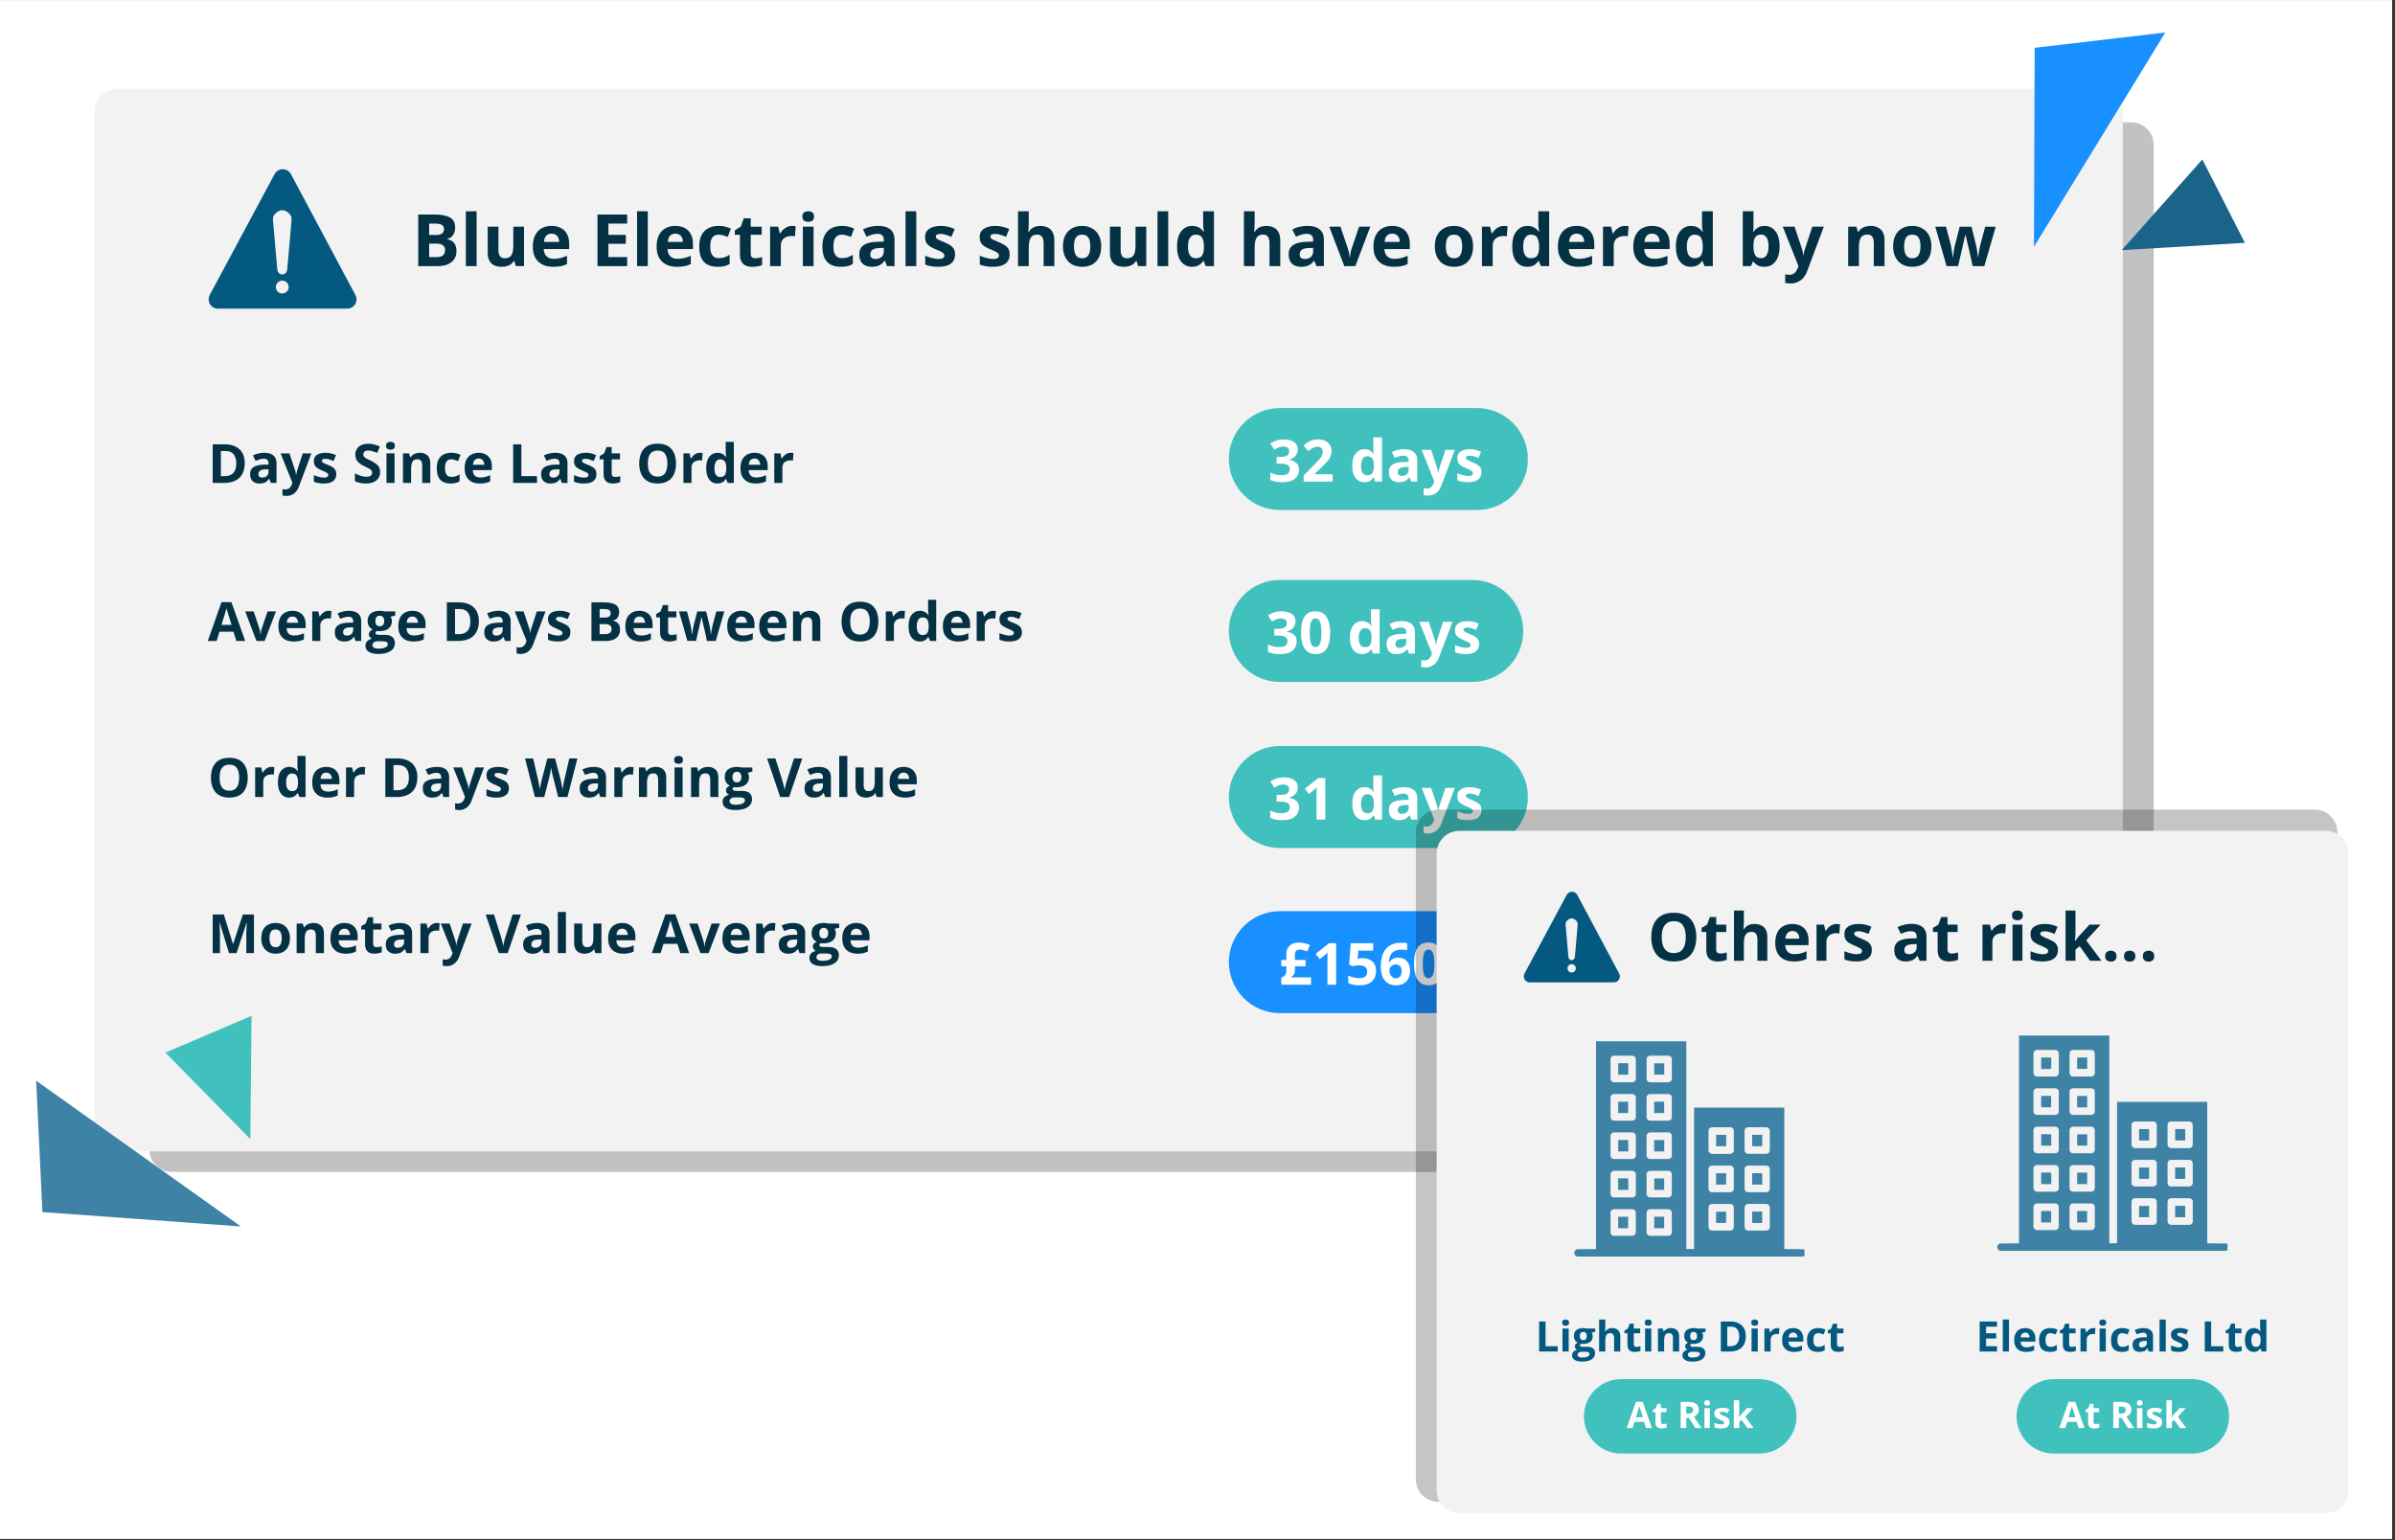 <svg xmlns="http://www.w3.org/2000/svg" width="530" zoomAndPan="magnify" viewBox="0 0 397.5 255.75" height="341" preserveAspectRatio="xMidYMid meet" xmlns:v="https://vecta.io/nano"><rect x="0" y="0" width="397.5" height="255.75" fill="#333333" stroke="none"/><style><![CDATA[.B{clip-rule:nonzero}.C{fill:#fff}.D{fill:#41c1be}.E{fill:#3e82a5}.F{fill:#045980}]]></style><defs><filter x="0%" y="0%" width="100%" height="100%" id="A"><feColorMatrix values="0 0 0 0 1 0 0 0 0 1 0 0 0 0 1 0 0 0 1 0" color-interpolation-filters="sRGB"/></filter><clipPath id="B"><path d="M0 .035h397v255.43H0zm0 0" class="B"/></clipPath><mask id="C"><g filter="url(#A)"><path fill="#000" fill-opacity=".24" d="M-39.75-25.575h477v306.9h-477z"/></g></mask><clipPath id="D"><path d="M.793.297h332.875v174.266H.793zm0 0" class="B"/></clipPath><clipPath id="E"><path d="M4.539.297h325.172c.996 0 1.949.395 2.648 1.098a3.74 3.74 0 0 1 1.098 2.648v166.773c0 .992-.395 1.945-1.098 2.648s-1.652 1.098-2.648 1.098H4.539c-.992 0-1.945-.395-2.648-1.098s-1.098-1.656-1.098-2.648V4.043a3.74 3.74 0 0 1 1.098-2.648C2.594.691 3.547.297 4.539.297zm0 0" class="B"/></clipPath><clipPath id="F"><path d="M0 0h334v175H0z"/></clipPath><clipPath id="G"><path d="M15.695 14.742h336.973v176.41H15.695zm0 0" class="B"/></clipPath><clipPath id="H"><path d="M19.438 14.742h329.145a3.74 3.74 0 0 1 3.746 3.746v168.918c0 .996-.395 1.949-1.098 2.648a3.74 3.74 0 0 1-2.648 1.098H19.438c-.992 0-1.945-.395-2.648-1.098s-1.094-1.652-1.094-2.648V18.488a3.75 3.75 0 0 1 1.094-2.648c.703-.703 1.656-1.098 2.648-1.098zm0 0" class="B"/></clipPath><clipPath id="I"><path d="M203.957 151.273h48.883v16.934h-48.883zm0 0" class="B"/></clipPath><clipPath id="J"><path d="M212.422 151.273h31.93c2.246 0 4.398.891 5.988 2.48s2.48 3.738 2.48 5.984a8.48 8.48 0 0 1-8.469 8.469h-31.93a8.47 8.47 0 0 1-5.984-2.48c-1.59-1.59-2.48-3.742-2.48-5.988a8.45 8.45 0 0 1 2.48-5.984c1.586-1.59 3.742-2.48 5.984-2.48zm0 0" class="B"/></clipPath><clipPath id="K"><path d="M203.957 123.855h49.668v16.93h-49.668zm0 0" class="B"/></clipPath><clipPath id="L"><path d="M212.422 123.855h32.703a8.47 8.47 0 0 1 8.469 8.465 8.47 8.47 0 0 1-8.469 8.465h-32.703c-4.676 0-8.465-3.789-8.465-8.465s3.789-8.465 8.465-8.465zm0 0" class="B"/></clipPath><mask id="M"><g filter="url(#A)"><path fill="#000" fill-opacity=".23" d="M-39.75-25.575h477v306.9h-477z"/></g></mask><clipPath id="N"><path d="M.988.414H154v114.934H.988zm0 0" class="B"/></clipPath><clipPath id="O"><path d="M4.734.414h145.461c.992 0 1.945.395 2.648 1.098a3.76 3.76 0 0 1 1.094 2.648v107.445a3.76 3.76 0 0 1-3.742 3.742H4.734a3.76 3.76 0 0 1-2.648-1.094c-.703-.703-1.098-1.656-1.098-2.648V4.16c0-.992.395-1.945 1.098-2.648S3.742.414 4.734.414zm0 0" class="B"/></clipPath><clipPath id="P"><path d="M0 0h155v116H0z"/></clipPath><clipPath id="Q"><path d="M238.441 137.941H390v113.242H238.441zm0 0" class="B"/></clipPath><clipPath id="R"><path d="M242.184 137.941h143.883c.992 0 1.945.395 2.648 1.098s1.098 1.652 1.098 2.648v105.75c0 .992-.395 1.945-1.098 2.648s-1.656 1.098-2.648 1.098H242.184a3.73 3.73 0 0 1-2.645-1.098c-.703-.703-1.098-1.656-1.098-2.648v-105.75c0-.996.395-1.949 1.098-2.648a3.73 3.73 0 0 1 2.645-1.098zm0 0" class="B"/></clipPath><clipPath id="S"><path d="M262.887 228.957h35.309v12.367h-35.309zm0 0" class="B"/></clipPath><clipPath id="T"><path d="M269.07 228.957h22.918c3.414 0 6.184 2.77 6.184 6.184s-2.77 6.184-6.184 6.184H269.07c-3.414 0-6.184-2.77-6.184-6.184s2.77-6.184 6.184-6.184zm0 0" class="B"/></clipPath><clipPath id="U"><path d="M334.688 228.957h35.309v12.367h-35.309zm0 0" class="B"/></clipPath><clipPath id="V"><path d="M340.871 228.957h22.914c3.418 0 6.184 2.77 6.184 6.184s-2.766 6.184-6.184 6.184h-22.914c-3.414 0-6.184-2.77-6.184-6.184s2.77-6.184 6.184-6.184zm0 0" class="B"/></clipPath><clipPath id="W"><path d="M261.289 172.848h38.203v35.957h-38.203zm0 0" class="B"/></clipPath><clipPath id="X"><path d="M331.492 171.895h38.199v35.953h-38.199zm0 0" class="B"/></clipPath><clipPath id="Y"><path d="M203.957 67.746h49.668v16.93h-49.668zm0 0" class="B"/></clipPath><clipPath id="Z"><path d="M212.422 67.746h32.703a8.47 8.47 0 0 1 8.469 8.465 8.47 8.47 0 0 1-8.469 8.465h-32.703c-4.676 0-8.465-3.789-8.465-8.465s3.789-8.465 8.465-8.465zm0 0" class="B"/></clipPath><clipPath id="a"><path d="M203.957 96.281h48.875v16.934h-48.875zm0 0" class="B"/></clipPath><clipPath id="b"><path d="M212.422 96.281h31.934a8.47 8.47 0 0 1 8.465 8.469 8.47 8.47 0 0 1-8.465 8.465h-31.934a8.47 8.47 0 0 1-8.465-8.465 8.47 8.47 0 0 1 8.465-8.469zm0 0" class="B"/></clipPath><clipPath id="c"><path d="M6 179h34v25H6zm0 0" class="B"/></clipPath><clipPath id="d"><path d="M55.629 161.523l3.676 51.555-63.512 4.523-3.672-51.555zm0 0" class="B"/></clipPath><clipPath id="e"><path d="M55.629 161.523l3.676 51.555-63.512 4.523-3.672-51.555zm0 0" class="B"/></clipPath><clipPath id="f"><path d="M27 168h15v22H27zm0 0" class="B"/></clipPath><clipPath id="g"><path d="M55.629 161.523l3.676 51.555-63.512 4.523-3.672-51.555zm0 0" class="B"/></clipPath><clipPath id="h"><path d="M55.629 161.523l3.676 51.555-63.512 4.523-3.672-51.555zm0 0" class="B"/></clipPath><clipPath id="i"><path d="M34.488 28.109h24.719v23.219H34.488zm0 0" class="B"/></clipPath><clipPath id="j"><path d="M252.82 148.066H269v14.98h-16.18zm0 0" class="B"/></clipPath><clipPath id="k"><path d="M337 5h23v36h-23zm0 0" class="B"/></clipPath><clipPath id="l"><path d="M380.66 53.668l-51.18 7.223-8.895-63.043 51.176-7.223zm0 0" class="B"/></clipPath><clipPath id="m"><path d="M380.66 53.668l-51.18 7.223-8.895-63.043 51.176-7.223zm0 0" class="B"/></clipPath><clipPath id="n"><path d="M352 26h21v16h-21zm0 0" class="B"/></clipPath><clipPath id="o"><path d="M380.66 53.668l-51.18 7.223-8.895-63.043 51.176-7.223zm0 0" class="B"/></clipPath><clipPath id="p"><path d="M380.66 53.668l-51.18 7.223-8.895-63.043 51.176-7.223zm0 0" class="B"/></clipPath><path id="q" d="M239.519 160.031c0 .563-.047 1.063-.141 1.5-.086.438-.219.809-.406 1.109a1.91 1.91 0 0 1-.75.703c-.312.156-.687.234-1.125.234-.555 0-1.008-.141-1.359-.422s-.621-.687-.797-1.219c-.168-.531-.25-1.164-.25-1.906s.078-1.375.234-1.906.41-.937.766-1.219.82-.422 1.406-.422c.551 0 1.004.141 1.359.422.363.281.629.688.797 1.219.176.531.266 1.168.266 1.906zm-3.375 0a8.98 8.98 0 0 0 .078 1.328c.063.344.16.605.297.781.145.18.336.266.578.266s.426-.086.563-.266c.145-.176.25-.437.313-.781.063-.352.094-.797.094-1.328 0-.52-.031-.957-.094-1.312s-.168-.617-.312-.797c-.137-.176-.324-.266-.562-.266a.71.71 0 0 0-.578.266c-.137.18-.234.445-.297.797-.055.355-.078.793-.078 1.313zm0 0"/><path id="r" d="M203.957 123.855h49.602v16.93h-49.602zm0 0"/><path id="s" d="M215.393 130.722c0 .313-.07.59-.203.828-.125.23-.305.418-.531.563s-.48.258-.75.328v.016c.551.074.969.246 1.25.516.289.273.438.633.438 1.078 0 .406-.102.773-.297 1.094-.199.313-.5.563-.906.75-.406.176-.934.266-1.578.266-.387 0-.746-.031-1.078-.094-.324-.062-.625-.156-.906-.281v-1.234c.289.148.598.262.922.344a4.03 4.03 0 0 0 .906.109c.52 0 .883-.086 1.094-.266.207-.187.313-.441.313-.766a.79.79 0 0 0-.156-.484c-.094-.133-.262-.234-.5-.297-.242-.07-.574-.109-1-.109h-.531v-1.125h.547c.414 0 .734-.035.953-.109.227-.082.379-.191.453-.328a.96.96 0 0 0 .125-.484c0-.25-.078-.441-.234-.578-.148-.133-.398-.203-.75-.203-.219 0-.418.027-.594.078s-.34.121-.484.203l-.391.219-.672-1c.27-.195.586-.359.953-.484.363-.133.797-.203 1.297-.203.707 0 1.27.148 1.688.438.414.281.625.688.625 1.219zm0 0"/><path id="t" d="M226.427 136.16c-.586 0-1.062-.227-1.437-.687-.367-.457-.547-1.133-.547-2.031 0-.906.188-1.586.563-2.047a1.79 1.79 0 0 1 1.469-.703c.25 0 .469.039.656.109s.348.168.484.281c.145.117.27.246.375.391h.047c-.023-.102-.047-.254-.078-.453a5.13 5.13 0 0 1-.031-.609v-1.687h1.438v7.344h-1.109l-.266-.687h-.062c-.094.148-.211.281-.344.406-.137.117-.297.211-.484.281-.187.063-.414.094-.672.094zm.5-1.141c.395 0 .672-.113.828-.344.164-.238.254-.598.266-1.078v-.141c0-.52-.078-.914-.234-1.187s-.449-.406-.875-.406c-.324 0-.574.141-.75.422-.18.273-.266.664-.266 1.172 0 .523.086.914.266 1.172a.89.89 0 0 0 .766.391zm0 0"/><path id="u" d="M233.022 130.691c.707 0 1.25.156 1.625.469.383.305.578.766.578 1.391v3.516h-1l-.281-.719h-.047a2.89 2.89 0 0 1-.453.469c-.156.117-.34.199-.547.25-.211.063-.461.094-.75.094-.312 0-.594-.059-.844-.172-.242-.125-.434-.305-.578-.547-.137-.25-.203-.566-.203-.953 0-.562.191-.973.578-1.234.395-.258.988-.406 1.781-.437l.906-.031v-.234c0-.27-.074-.469-.219-.594-.137-.133-.336-.203-.594-.203a2.81 2.81 0 0 0-.766.109c-.242.074-.48.164-.719.266l-.484-.969c.281-.145.594-.258.938-.344a4.73 4.73 0 0 1 1.078-.125zm.766 2.938l-.547.016c-.469.012-.797.094-.984.25-.18.156-.266.359-.266.609 0 .219.063.375.188.469.133.094.305.141.516.141.313 0 .57-.086.781-.266.207-.187.313-.453.313-.797zm0 0"/><path id="v" d="M235.948 130.8h1.578l.984 2.953c.031.094.055.195.078.297.031.094.051.195.063.297l.047.328h.016l.078-.469.125-.453.984-2.953h1.547l-2.234 5.938c-.137.363-.312.664-.531.906a2.02 2.02 0 0 1-.75.547 2.25 2.25 0 0 1-.922.188c-.168 0-.312-.012-.437-.031-.117-.012-.215-.027-.297-.047v-1.141c.063.02.145.035.25.047l.313.016c.207 0 .379-.043.516-.125a1.08 1.08 0 0 0 .359-.344c.102-.148.188-.305.25-.469l.078-.25zm0 0"/><path id="w" d="M245.878 134.504c0 .355-.09.656-.266.906-.168.25-.418.438-.75.563s-.746.188-1.234.188c-.375 0-.695-.027-.953-.078-.262-.039-.527-.117-.797-.234v-1.187c.289.137.598.246.922.328.332.086.625.125.875.125.281 0 .477-.039.594-.125.125-.082.188-.191.188-.328a.36.36 0 0 0-.078-.234c-.055-.07-.156-.148-.312-.234-.156-.094-.406-.211-.75-.359a6.19 6.19 0 0 1-.828-.422c-.211-.145-.367-.312-.469-.5-.094-.195-.141-.445-.141-.75 0-.477.188-.844.563-1.094s.879-.375 1.516-.375c.332 0 .645.039.938.109.301.063.609.168.922.313l-.437 1.031-.734-.281a2.4 2.4 0 0 0-.703-.109c-.211 0-.371.031-.484.094-.105.055-.156.141-.156.266 0 .086.023.156.078.219.063.063.172.137.328.219s.391.188.703.313a6.32 6.32 0 0 1 .766.391c.227.125.398.289.516.484.125.199.188.453.188.766zm0 0"/><path id="x" d="M262.887 228.957h35.262v12.367h-35.262zm0 0"/><path id="y" d="M273.187 237.092l-.312-1.031h-1.578l-.328 1.031h-.984l1.531-4.359h1.125l1.531 4.359zm-.531-1.797l-.312-1.016-.094-.266-.094-.312-.078-.297-.078.313-.094.344a1.52 1.52 0 0 1-.078.219l-.312 1.016zm0 0"/><path id="z" d="M276.054 236.436a1.15 1.15 0 0 0 .281-.031c.094-.02.188-.047.281-.078v.672a1.8 1.8 0 0 1-.359.109 2.27 2.27 0 0 1-.469.047c-.199 0-.375-.031-.531-.094-.156-.07-.281-.187-.375-.344-.086-.156-.125-.375-.125-.656v-1.609h-.437v-.375l.5-.312.266-.703h.578v.719h.922v.672h-.922v1.609c0 .125.031.219.094.281.07.063.172.094.297.094zm0 0"/><path id="AA" d="M280.211 232.748c.395 0 .719.055.969.156.258.094.453.234.578.422s.188.43.188.719c0 .199-.043.375-.125.531a1.12 1.12 0 0 1-.297.375c-.117.105-.246.188-.391.25l1.281 1.891h-1.031l-1.031-1.672h-.484v1.672h-.922v-4.344zm-.062.766h-.281v1.172h.297c.301 0 .516-.051.641-.156.133-.102.203-.254.203-.453 0-.207-.074-.352-.219-.437-.137-.082-.352-.125-.641-.125zm0 0"/><path id="AB" d="M283.787 233.78v3.313h-.906v-3.312zm-.453-1.312c.133 0 .25.031.344.094.102.063.156.184.156.359 0 .168-.055.281-.156.344-.094.063-.211.094-.344.094s-.25-.031-.344-.094-.141-.176-.141-.344c0-.176.047-.297.141-.359s.207-.094.344-.094zm0 0"/><path id="AC" d="M287.064 236.108c0 .23-.059.422-.172.578a1.01 1.01 0 0 1-.469.344c-.211.082-.469.125-.781.125-.23 0-.43-.016-.594-.047s-.336-.082-.5-.156v-.734c.176.074.367.137.578.188a2.16 2.16 0 0 0 .547.078c.176 0 .301-.023.375-.078a.24.24 0 0 0 .109-.203c0-.051-.016-.098-.047-.141-.031-.051-.102-.102-.203-.156-.094-.051-.25-.125-.469-.219a3.86 3.86 0 0 1-.516-.266 1.12 1.12 0 0 1-.297-.312c-.062-.125-.094-.281-.094-.469 0-.312.117-.539.359-.687.238-.156.563-.234.969-.234a2.85 2.85 0 0 1 .578.063c.188.043.379.105.578.188l-.266.656-.469-.172c-.148-.039-.293-.062-.437-.062-.137 0-.242.016-.312.047-.062.031-.094.086-.094.156 0 .063.016.117.047.156a.81.81 0 0 0 .203.141l.438.188c.195.074.363.152.5.234s.238.188.313.313c.082.125.125.289.125.484zm0 0"/><path id="AD" d="M288.665 232.467v2.078l-.016.375-.031.375h.016l.188-.266.203-.25.938-1h1.016l-1.312 1.438 1.391 1.875h-1.047l-.953-1.344-.391.313v1.031h-.906v-4.625zm0 0"/><path id="AE" d="M86.974 37.634v6.547h-1.359l-.25-.844h-.094c-.137.23-.312.418-.531.563a2.25 2.25 0 0 1-.687.297c-.25.063-.516.094-.797.094-.469 0-.875-.078-1.219-.234-.344-.164-.617-.426-.812-.781-.187-.352-.281-.812-.281-1.375v-4.266h1.781v3.828c0 .469.082.824.25 1.063.164.23.43.344.797.344s.648-.078.859-.234c.207-.164.352-.41.438-.734s.125-.719.125-1.187v-3.078zm0 0"/><path id="AF" d="M91.546 37.509c.602 0 1.125.121 1.563.359.438.23.77.57 1 1.016.238.438.359.977.359 1.609v.859h-4.219c.02.5.172.898.453 1.188.281.281.676.422 1.188.422.414 0 .797-.039 1.141-.125a6.13 6.13 0 0 0 1.078-.375v1.375c-.324.156-.664.273-1.016.344s-.789.109-1.297.109c-.648 0-1.227-.117-1.734-.359-.5-.238-.898-.602-1.187-1.094-.293-.5-.437-1.125-.437-1.875 0-.77.129-1.41.391-1.922s.617-.891 1.078-1.141c.469-.258 1.016-.391 1.641-.391zm0 1.281c-.344 0-.633.109-.859.328s-.359.57-.391 1.047h2.5c0-.258-.047-.492-.141-.703s-.234-.367-.422-.484c-.18-.125-.406-.187-.687-.187zm0 0"/><path id="AG" d="M107.514 44.181h-1.781v-9.109h1.781zm0 0"/><path id="AH" d="M119.117 44.29c-.648 0-1.199-.113-1.656-.344-.461-.238-.809-.602-1.047-1.094-.242-.5-.359-1.133-.359-1.906 0-.801.133-1.453.406-1.953a2.66 2.66 0 0 1 1.141-1.125c.477-.238 1.035-.359 1.672-.359.457 0 .848.047 1.172.141.332.086.617.188.859.313l-.516 1.375a6.14 6.14 0 0 0-.797-.266 2.57 2.57 0 0 0-.719-.109c-.312 0-.574.074-.781.219s-.367.367-.469.656c-.094.293-.141.656-.141 1.094s.051.797.156 1.078c.113.281.273.496.484.641.207.137.457.203.75.203.375 0 .703-.047.984-.141.289-.102.57-.242.844-.422v1.516c-.273.18-.559.305-.859.375-.293.07-.668.109-1.125.109zm0 0"/><path id="AI" d="M131.47 37.509c.082 0 .18.008.297.016a1.9 1.9 0 0 1 .297.047l-.125 1.672c-.062-.02-.152-.035-.266-.047l-.266-.016c-.23 0-.453.031-.672.094-.219.055-.418.148-.594.281-.168.125-.305.297-.406.516-.094.211-.141.469-.141.781v3.328h-1.781v-6.547h1.344l.266 1.109h.094c.125-.227.281-.43.469-.609a2.48 2.48 0 0 1 .672-.453 1.94 1.94 0 0 1 .813-.172zm0 0"/><path id="AJ" d="M145.732 37.509c.883 0 1.563.195 2.031.578.469.375.703.953.703 1.734v4.359h-1.25l-.344-.891h-.047a2.99 2.99 0 0 1-.578.578 1.86 1.86 0 0 1-.672.313c-.25.07-.559.109-.922.109a2.46 2.46 0 0 1-1.047-.219 1.61 1.61 0 0 1-.719-.672c-.18-.312-.266-.703-.266-1.172 0-.695.242-1.207.734-1.531.488-.332 1.219-.516 2.188-.547l1.141-.047v-.281c0-.344-.09-.594-.266-.75-.18-.164-.43-.25-.75-.25a3.25 3.25 0 0 0-.937.141c-.305.094-.605.211-.906.344l-.594-1.203a4.77 4.77 0 0 1 1.156-.437 5.91 5.91 0 0 1 1.344-.156zm.953 3.641l-.687.031c-.586.012-.992.117-1.219.313-.219.188-.328.438-.328.75 0 .273.078.465.234.578.164.117.379.172.641.172.383 0 .707-.109.969-.328.258-.227.391-.555.391-.984zm0 0"/><path id="AK" d="M158.509 42.244c0 .438-.105.813-.312 1.125-.211.305-.523.531-.937.688-.406.156-.922.234-1.547.234a6.41 6.41 0 0 1-1.172-.094c-.324-.051-.652-.145-.984-.281v-1.469c.352.156.734.289 1.141.391.414.105.773.156 1.078.156.344 0 .586-.051.734-.156.156-.102.234-.238.234-.406a.47.47 0 0 0-.094-.281c-.055-.094-.18-.195-.375-.312s-.512-.258-.937-.437c-.418-.164-.758-.336-1.016-.516s-.461-.383-.594-.625c-.125-.238-.187-.547-.187-.922 0-.602.234-1.055.703-1.359.477-.312 1.109-.469 1.891-.469a5.27 5.27 0 0 1 1.156.125c.375.086.758.215 1.156.391l-.547 1.297c-.324-.145-.633-.258-.922-.344-.281-.094-.574-.141-.875-.141-.262 0-.461.039-.594.109-.125.074-.187.18-.187.313 0 .117.031.215.094.297.07.074.207.164.406.266l.875.375a7.98 7.98 0 0 1 .953.484 1.79 1.79 0 0 1 .641.625c.145.242.219.555.219.938zm0 0"/><path id="AL" d="M170.742 35.072v1.859l-.031.922-.047.625h.094c.133-.227.297-.41.484-.547.195-.145.41-.25.641-.312.238-.07.492-.109.766-.109.477 0 .891.086 1.234.25.352.168.625.43.813.781.195.355.297.813.297 1.375v4.266h-1.781v-3.828c0-.457-.09-.805-.266-1.047-.168-.238-.43-.359-.781-.359-.367 0-.652.086-.859.25-.199.168-.344.414-.437.734-.086.313-.125.703-.125 1.172v3.078h-1.781v-9.109zm0 0"/><path id="AM" d="M182.767 40.9c0 .543-.074 1.027-.219 1.453-.148.418-.359.773-.641 1.063-.273.293-.605.512-1 .656-.387.145-.828.219-1.328.219-.461 0-.883-.074-1.266-.219s-.719-.363-1-.656-.5-.645-.656-1.062a4.2 4.2 0 0 1-.234-1.453c0-.727.129-1.344.391-1.844s.625-.879 1.094-1.141c.477-.27 1.051-.406 1.719-.406.602 0 1.141.137 1.609.406a2.8 2.8 0 0 1 1.125 1.141c.27.5.406 1.117.406 1.844zm-4.516 0c0 .43.047.789.141 1.078s.238.516.438.672c.195.148.457.219.781.219.313 0 .566-.07.766-.219.195-.156.344-.379.438-.672s.141-.648.141-1.078c0-.437-.047-.797-.141-1.078-.094-.289-.242-.504-.437-.641-.199-.145-.461-.219-.781-.219-.469 0-.812.164-1.031.484-.211.324-.312.809-.312 1.453zm0 0"/><path id="AN" d="M197.828 44.29c-.73 0-1.324-.281-1.781-.844-.461-.57-.687-1.414-.687-2.531s.234-1.957.703-2.531c.469-.582 1.07-.875 1.813-.875.313 0 .586.047.828.141a1.92 1.92 0 0 1 .609.344 2.64 2.64 0 0 1 .453.484h.063l-.094-.547a6.15 6.15 0 0 1-.047-.766v-2.094h1.797v9.109h-1.375l-.344-.844h-.078c-.117.18-.258.34-.422.484s-.371.262-.609.344a2.48 2.48 0 0 1-.828.125zm.641-1.422c.477 0 .816-.141 1.016-.422.207-.289.316-.727.328-1.312v-.203c0-.633-.102-1.117-.297-1.453-.187-.344-.547-.516-1.078-.516-.398 0-.711.172-.937.516-.219.336-.328.824-.328 1.469 0 .637.109 1.117.328 1.438a1.11 1.11 0 0 0 .969.484zm0 0"/><path id="AO" d="M285.556 158.306c.176 0 .348-.016.516-.047a3.66 3.66 0 0 0 .516-.141v1.219c-.18.086-.398.152-.656.203s-.547.078-.859.078a2.64 2.64 0 0 1-.969-.172c-.281-.113-.508-.316-.672-.609-.156-.289-.234-.691-.234-1.203v-2.891h-.781v-.687l.906-.547.469-1.266h1.047v1.266h1.672v1.234h-1.672v2.891c0 .23.063.402.188.516.133.105.313.156.531.156zm0 0"/><path id="AP" d="M304.835 153.4c.082 0 .176.008.281.016l.266.031-.109 1.531-.234-.031-.25-.016a2.49 2.49 0 0 0-.625.078c-.199.055-.375.141-.531.266-.156.117-.281.273-.375.469-.086.199-.125.438-.125.719v3.047h-1.641v-6h1.234l.25 1.016h.078a2.23 2.23 0 0 1 .438-.562c.176-.164.379-.301.609-.406a1.78 1.78 0 0 1 .734-.156zm0 0"/><path id="AQ" d="M310.664 157.728c0 .406-.102.75-.297 1.031-.187.281-.477.496-.859.641-.375.145-.844.219-1.406.219a6.56 6.56 0 0 1-1.078-.078c-.305-.051-.605-.141-.906-.266v-1.359a6.48 6.48 0 0 0 1.047.359c.375.094.703.141.984.141.32 0 .551-.047.688-.141a.44.44 0 0 0 .203-.375.51.51 0 0 0-.078-.266c-.055-.082-.172-.172-.359-.266a9.19 9.19 0 0 0-.859-.406 5.72 5.72 0 0 1-.922-.469 1.58 1.58 0 0 1-.531-.578c-.117-.219-.172-.5-.172-.844 0-.551.211-.969.641-1.25s1.004-.422 1.734-.422c.363 0 .711.039 1.047.109.344.074.695.195 1.063.359l-.5 1.188c-.305-.133-.586-.238-.844-.312a2.65 2.65 0 0 0-.797-.125c-.242 0-.422.031-.547.094-.117.063-.172.164-.172.297a.37.37 0 0 0 .094.25c.063.074.18.156.359.25a9.01 9.01 0 0 0 .797.359c.344.137.641.281.891.438a1.63 1.63 0 0 1 .578.563c.133.219.203.508.203.859zm0 0"/><path id="AR" d="M349.4 158.743c0-.332.094-.566.281-.703a1.13 1.13 0 0 1 .672-.203c.25 0 .461.07.641.203.188.137.281.371.281.703 0 .324-.094.559-.281.703-.18.133-.391.203-.641.203a1.13 1.13 0 0 1-.672-.203c-.187-.145-.281-.379-.281-.703zm0 0"/><path id="AS" d="M40.615 76.909c0 .719-.141 1.324-.422 1.813-.273.48-.668.844-1.187 1.094-.523.242-1.152.359-1.891.359h-1.812v-6.406h2.016c.664 0 1.242.121 1.734.359a2.53 2.53 0 0 1 1.156 1.047c.27.469.406 1.047.406 1.734zm-1.406.031c0-.469-.074-.852-.219-1.156-.137-.312-.34-.539-.609-.687s-.605-.219-1-.219h-.719v4.172h.578c.664 0 1.16-.176 1.484-.531s.484-.879.484-1.578zm0 0"/><path id="AT" d="M43.862 75.175c.656 0 1.156.148 1.5.438.352.281.531.715.531 1.297v3.266h-.937l-.25-.672h-.047c-.137.18-.277.324-.422.438a1.38 1.38 0 0 1-.516.25c-.187.051-.418.078-.687.078-.293 0-.555-.059-.781-.172s-.414-.285-.547-.516c-.125-.227-.187-.52-.187-.875 0-.52.18-.898.547-1.141.363-.25.914-.391 1.656-.422l.844-.016v-.219c0-.258-.07-.445-.203-.562-.137-.125-.324-.187-.562-.187a2.36 2.36 0 0 0-.703.109 5.06 5.06 0 0 0-.672.25l-.453-.906c.258-.133.551-.238.875-.312.32-.082.66-.125 1.016-.125zm.703 2.734l-.516.016c-.437.012-.742.09-.906.234-.168.137-.25.324-.25.563 0 .199.055.344.172.438.125.086.285.125.484.125.281 0 .52-.082.719-.25.195-.176.297-.422.297-.734zm0 0"/><path id="AU" d="M55.811 78.722c0 .336-.078.617-.234.844s-.391.406-.703.531c-.312.113-.699.172-1.156.172a4.52 4.52 0 0 1-.891-.078c-.242-.039-.484-.113-.734-.219v-1.094a6.17 6.17 0 0 0 .859.297c.313.074.582.109.813.109.258 0 .441-.035.547-.109.113-.082.172-.187.172-.312a.41.41 0 0 0-.062-.219c-.043-.062-.141-.133-.297-.219-.148-.082-.383-.191-.703-.328-.305-.133-.555-.266-.75-.391-.199-.133-.344-.289-.437-.469-.094-.187-.141-.414-.141-.687 0-.457.172-.801.516-1.031.352-.227.828-.344 1.422-.344.301 0 .586.031.859.094.281.063.57.164.875.297l-.406.969-.703-.25c-.211-.07-.422-.109-.641-.109-.199 0-.352.027-.453.078-.094.055-.141.133-.141.234 0 .086.023.156.078.219s.148.133.297.203.363.168.656.281c.27.117.508.234.719.359s.363.281.469.469c.113.18.172.414.172.703zm0 0"/><path id="AV" d="M65.487 75.269v4.906h-1.344v-4.906zm-.672-1.922c.195 0 .363.047.5.141.145.094.219.266.219.516s-.074.422-.219.516c-.137.094-.305.141-.5.141s-.371-.047-.516-.141-.219-.266-.219-.516.07-.422.219-.516.316-.141.516-.141zm0 0"/><path id="AW" d="M69.667 75.175c.52 0 .941.148 1.266.438.32.281.484.734.484 1.359v3.203h-1.344v-2.859c0-.352-.062-.617-.187-.797s-.328-.266-.609-.266c-.406 0-.684.141-.828.422-.148.273-.219.668-.219 1.188v2.313h-1.344v-4.906h1.016l.188.625h.078a1.34 1.34 0 0 1 .391-.406c.156-.102.328-.18.516-.234a2.36 2.36 0 0 1 .594-.078zm0 0"/><path id="AX" d="M79.431 75.175c.457 0 .848.09 1.172.266.332.18.586.434.766.766.176.324.266.727.266 1.203v.641h-3.156c.008.387.117.688.328.906.219.211.516.313.891.313a3.69 3.69 0 0 0 .859-.094 3.77 3.77 0 0 0 .797-.297v1.031c-.242.125-.496.215-.766.266-.262.063-.578.094-.953.094-.492 0-.93-.09-1.312-.266-.375-.187-.672-.469-.891-.844-.211-.375-.312-.844-.312-1.406 0-.57.094-1.047.281-1.422a1.97 1.97 0 0 1 .813-.859 2.47 2.47 0 0 1 1.219-.297zm.016.953c-.262 0-.48.086-.656.25-.168.168-.262.43-.281.781h1.875a1.39 1.39 0 0 0-.125-.516.83.83 0 0 0-.297-.375c-.137-.094-.309-.141-.516-.141zm0 0"/><path id="AY" d="M102.099 79.191c.145 0 .285-.008.422-.031l.422-.109v.984c-.148.063-.324.117-.531.156-.211.051-.445.078-.703.078-.293 0-.555-.047-.781-.141-.23-.102-.414-.27-.547-.5-.137-.238-.203-.566-.203-.984v-2.375h-.641v-.562l.734-.437.391-1.047h.859v1.047h1.375v1h-1.375v2.375c0 .188.051.328.156.422.102.086.242.125.422.125zm0 0"/><path id="AZ" d="M112.195 76.956c0 .5-.062.953-.187 1.359-.117.398-.297.746-.547 1.047-.25.293-.57.516-.953.672s-.84.234-1.359.234-.977-.078-1.359-.234-.703-.379-.953-.672c-.25-.301-.437-.656-.562-1.062s-.187-.852-.187-1.344c0-.664.109-1.242.328-1.734.219-.5.551-.883 1-1.156.457-.27 1.035-.406 1.734-.406s1.27.137 1.719.406.781.656 1 1.156c.219.492.328 1.07.328 1.734zm-4.672 0c0 .449.051.836.156 1.156.113.324.289.574.531.75s.551.266.938.266.695-.086.938-.266.41-.426.516-.75c.113-.32.172-.707.172-1.156 0-.664-.125-1.191-.375-1.578s-.668-.578-1.25-.578c-.375 0-.687.09-.937.266-.242.168-.418.414-.531.734-.105.324-.156.711-.156 1.156zm0 0"/><path id="Aa" d="M116.162 75.175c.07 0 .148.008.234.016l.219.031-.094 1.25-.203-.031-.203-.016a1.69 1.69 0 0 0-.5.078c-.156.043-.305.109-.437.203-.125.094-.227.227-.297.391-.074.156-.109.352-.109.578v2.5h-1.344v-4.906h1.016l.188.828h.078c.094-.164.211-.316.359-.453a1.74 1.74 0 0 1 .484-.344c.188-.082.391-.125.609-.125zm0 0"/><path id="Ab" d="M119.056 80.269c-.543 0-.984-.211-1.328-.641-.344-.437-.516-1.066-.516-1.891 0-.844.172-1.477.516-1.906.352-.437.813-.656 1.375-.656a1.66 1.66 0 0 1 .609.109 1.53 1.53 0 0 1 .453.25 1.76 1.76 0 0 1 .344.359h.047c-.023-.094-.047-.227-.078-.406-.023-.187-.031-.375-.031-.562v-1.578h1.344v6.828h-1.016l-.266-.641h-.062c-.086.137-.187.262-.312.375a1.65 1.65 0 0 1-.453.266c-.18.063-.387.094-.625.094zm.469-1.078c.363 0 .617-.102.766-.312.156-.219.238-.551.25-1v-.141c0-.477-.074-.844-.219-1.094s-.418-.375-.812-.375c-.293 0-.523.133-.687.391-.168.25-.25.617-.25 1.094s.082.84.25 1.078.398.359.703.359zm0 0"/><path id="Ac" d="M62.767 108.565c-.687 0-1.215-.121-1.578-.359a1.14 1.14 0 0 1-.531-1c0-.293.086-.539.266-.734.188-.195.457-.344.813-.437-.137-.051-.258-.145-.359-.281s-.156-.273-.156-.422a.7.7 0 0 1 .156-.469c.113-.125.273-.242.484-.359a1.38 1.38 0 0 1-.625-.531c-.148-.25-.219-.539-.219-.875 0-.363.078-.672.234-.922s.383-.437.688-.562c.301-.133.664-.203 1.094-.203.094 0 .195.008.313.016l.328.047.219.031h1.703v.688l-.766.188a1.32 1.32 0 0 1 .156.359 1.45 1.45 0 0 1 .047.375c0 .531-.184.945-.547 1.234s-.875.438-1.531.438a2.56 2.56 0 0 1-.437-.031.8.8 0 0 0-.156.172.37.37 0 0 0-.047.188c0 .063.023.117.078.156s.133.074.25.094a2.07 2.07 0 0 0 .406.031h.844c.531 0 .938.121 1.219.359.281.23.422.563.422 1a1.5 1.5 0 0 1-.719 1.328c-.469.32-1.152.484-2.047.484zm.047-.875c.32 0 .598-.031.828-.094.227-.055.406-.137.531-.25a.49.49 0 0 0 .188-.391c0-.125-.039-.227-.109-.297-.074-.062-.184-.109-.328-.141a2.8 2.8 0 0 0-.562-.047h-.687c-.168 0-.32.023-.453.078-.125.051-.227.125-.297.219a.51.51 0 0 0-.109.328.48.48 0 0 0 .266.438c.176.102.422.156.734.156zm.219-3.719c.25 0 .43-.078.547-.234.125-.156.188-.363.188-.625 0-.289-.062-.508-.187-.656-.125-.156-.309-.234-.547-.234s-.422.078-.547.234c-.125.148-.187.367-.187.656 0 .262.055.469.172.625.125.156.313.234.563.234zm0 0"/><path id="Ad" d="M85.433 101.503h1.469l.922 2.766c.031.086.055.172.078.266l.047.281a1.47 1.47 0 0 1 .031.297h.031c.02-.156.047-.301.078-.437l.109-.406.906-2.766h1.438l-2.078 5.531c-.125.344-.293.625-.5.844a2.03 2.03 0 0 1-.687.516c-.262.113-.547.172-.859.172-.148 0-.277-.012-.391-.031-.117-.012-.211-.027-.281-.047v-1.062a1.37 1.37 0 0 0 .234.047l.281.016a.92.92 0 0 0 .484-.125c.133-.074.25-.18.344-.312s.164-.281.219-.437l.078-.234zm0 0"/><path id="Ae" d="M133.157 125.916l-2.187 6.406h-1.484l-2.172-6.406h1.375l1.203 3.813.094.359.141.563.109.484.094-.484.125-.562.109-.359 1.219-3.812zm0 0"/><path id="Af" d="M146.53 127.416v4.906h-1.031l-.172-.625h-.078c-.105.168-.234.305-.391.406a1.72 1.72 0 0 1-.531.234 2.22 2.22 0 0 1-.578.078c-.355 0-.664-.062-.922-.187a1.34 1.34 0 0 1-.609-.578c-.148-.27-.219-.613-.219-1.031v-3.203h1.344v2.859c0 .355.063.621.188.797s.32.266.594.266c.281 0 .492-.055.641-.172.156-.125.266-.305.328-.547.063-.25.094-.547.094-.891v-2.312zm0 0"/><path id="Ag" d="M260.356 220.566v3.813h-1.031v-3.812zm-.516-1.5a.77.77 0 0 1 .406.109c.113.074.172.211.172.406 0 .188-.059.324-.172.406-.117.074-.25.109-.406.109s-.293-.035-.406-.109c-.105-.082-.156-.219-.156-.406 0-.195.051-.332.156-.406a.76.76 0 0 1 .406-.109zm0 0"/><path id="Ah" d="M262.567 226.05c-.531 0-.937-.094-1.219-.281-.281-.18-.422-.434-.422-.766 0-.23.07-.422.219-.578s.352-.266.625-.328c-.105-.051-.199-.129-.281-.234-.074-.102-.109-.211-.109-.328a.51.51 0 0 1 .125-.359c.082-.094.203-.187.359-.281a.97.97 0 0 1-.469-.406c-.117-.195-.172-.426-.172-.687 0-.281.055-.516.172-.703.125-.195.301-.348.531-.453.238-.102.523-.156.859-.156.07 0 .148.008.234.016l.266.031c.082.012.133.023.156.031h1.328v.531l-.594.156a1.37 1.37 0 0 1 .125.266c.031.094.047.195.047.297 0 .418-.148.742-.437.969-.281.219-.68.328-1.187.328-.117 0-.23-.004-.344-.016a.75.75 0 0 0-.125.125c-.023.043-.031.09-.031.141s.02.094.063.125.102.059.188.078.191.031.328.031h.641c.414 0 .734.09.953.266s.328.438.328.781c0 .445-.187.789-.562 1.031-.367.25-.898.375-1.594.375zm.047-.672c.25 0 .461-.027.641-.078a.96.96 0 0 0 .406-.187c.102-.086.156-.187.156-.312 0-.094-.031-.172-.094-.234-.055-.055-.137-.09-.25-.109a2.31 2.31 0 0 0-.437-.031h-.531c-.125 0-.242.02-.344.063s-.187.098-.25.172c-.055.07-.078.156-.078.25 0 .145.066.258.203.344s.328.125.578.125zm.172-2.891c.195 0 .336-.055.422-.172.094-.125.141-.289.141-.5 0-.227-.047-.398-.141-.516s-.234-.172-.422-.172c-.199 0-.344.059-.437.172s-.141.289-.141.516c0 .211.047.375.141.5.094.117.238.172.438.172zm0 0"/><path id="Ai" d="M271.612 223.612a1.51 1.51 0 0 0 .328-.031l.328-.078v.766c-.117.055-.258.094-.422.125a2.89 2.89 0 0 1-.531.047c-.23 0-.437-.039-.625-.109a.82.82 0 0 1-.422-.375c-.105-.187-.156-.441-.156-.766v-1.844h-.5v-.437l.578-.344.297-.812h.672v.813h1.063v.781h-1.062v1.844c0 .148.039.258.125.328.082.063.191.094.328.094zm0 0"/><path id="Aj" d="M294.966 220.487c.051 0 .109.008.172.016.07 0 .133.008.188.016l-.078.984a.84.84 0 0 0-.156-.016l-.156-.016c-.137 0-.266.016-.391.047a.89.89 0 0 0-.344.172.86.86 0 0 0-.234.297c-.062.125-.094.277-.094.453v1.938h-1.031v-3.812h.781l.156.641h.047a2.16 2.16 0 0 1 .281-.344c.113-.113.242-.203.391-.266a1.06 1.06 0 0 1 .469-.109zm0 0"/><path id="Ak" d="M297.593 220.487c.344 0 .641.07.891.203.258.137.457.336.594.594.145.262.219.574.219.938v.516h-2.453c.008.293.094.523.25.688.164.168.395.25.688.25a2.54 2.54 0 0 0 .672-.078 3.73 3.73 0 0 0 .625-.219v.797a2.27 2.27 0 0 1-.594.203c-.199.039-.449.063-.75.063-.375 0-.715-.066-1.016-.203a1.6 1.6 0 0 1-.687-.641c-.168-.289-.25-.656-.25-1.094 0-.445.07-.816.219-1.109.156-.301.367-.523.641-.672.27-.156.586-.234.953-.234zm0 .75c-.199 0-.367.07-.5.203-.137.125-.215.324-.234.594h1.453c0-.156-.027-.289-.078-.406a.6.6 0 0 0-.234-.281c-.105-.07-.242-.109-.406-.109zm0 0"/><path id="Al" d="M301.693 224.441c-.375 0-.699-.066-.969-.203-.262-.133-.465-.344-.609-.625-.137-.289-.203-.664-.203-1.125s.078-.832.234-1.125c.156-.301.375-.52.656-.656.281-.145.609-.219.984-.219.258 0 .484.027.672.078.195.055.367.117.516.188l-.312.797-.453-.156c-.148-.039-.289-.062-.422-.062-.187 0-.344.043-.469.125-.117.086-.203.215-.266.391-.055.168-.078.383-.078.641 0 .25.031.461.094.625s.148.293.266.375c.125.074.273.109.453.109.219 0 .41-.023.578-.078a2.38 2.38 0 0 0 .484-.25v.891a1.46 1.46 0 0 1-.5.219c-.168.039-.387.063-.656.063zm0 0"/><path id="Am" d="M333.435 224.378h-1.031v-5.312h1.031zm0 0"/></defs><g clip-path="url(#B)" class="C"><path d="M0 .035h397v255.43H0zm0 0"/><path d="M0 .035h397v255.43H0zm0 0"/></g><g mask="url(#C)"><g clip-path="url(#F)" transform="translate(24 20)"><g clip-path="url(#D)"><g clip-path="url(#E)"><path d="M.793.297h332.875v174.266H.793zm0 0"/></g></g></g></g><g clip-path="url(#G)"><g clip-path="url(#H)"><path fill="#f2f2f2" d="M15.695 14.742h336.973v176.41H15.695zm0 0"/></g></g><g clip-path="url(#I)"><g clip-path="url(#J)"><path fill="#1890ff" d="M203.957 151.273h48.883v16.934h-48.883zm0 0"/></g></g><g class="C"><path d="M215.56 156.484a3.94 3.94 0 0 1 1 .125c.313.074.594.164.844.266l-.437 1.094a4.31 4.31 0 0 0-.656-.219 2.29 2.29 0 0 0-.625-.094c-.211 0-.391.063-.547.188-.148.125-.219.336-.219.625v.906h1.766v1.047h-1.766v.672a1.4 1.4 0 0 1-.109.578c-.074.148-.168.266-.281.359a1.77 1.77 0 0 1-.328.234h3.391v1.219h-4.937v-1.172a1.96 1.96 0 0 0 .453-.25.85.85 0 0 0 .281-.359c.07-.156.109-.359.109-.609v-.672h-.844v-1.047h.844v-.906c0-.477.094-.859.281-1.141a1.69 1.69 0 0 1 .75-.641 2.61 2.61 0 0 1 1.031-.203zm6.208 7h-1.453V159.5v-.406l.016-.5.016-.469a2.42 2.42 0 0 1-.203.219l-.297.25-.797.641-.687-.875 2.219-1.766h1.188zm4.428-4.406a2.46 2.46 0 0 1 1.125.25 1.77 1.77 0 0 1 .781.703c.188.313.281.695.281 1.141 0 .5-.105.934-.312 1.297-.211.355-.516.633-.922.828-.406.188-.914.281-1.516.281a5.34 5.34 0 0 1-1.031-.094 3.08 3.08 0 0 1-.828-.281v-1.25c.238.125.523.23.859.313s.648.125.953.125c.289 0 .535-.035.734-.109a.79.79 0 0 0 .438-.359c.102-.164.156-.375.156-.625 0-.332-.117-.586-.344-.766-.219-.176-.562-.266-1.031-.266a3.56 3.56 0 0 0-.562.047c-.199.031-.359.07-.484.109l-.578-.312.266-3.516h3.734v1.234h-2.469l-.125 1.344.344-.062c.133-.02.313-.031.531-.031zm2.974 1.484a8.31 8.31 0 0 1 .078-1.172c.063-.395.164-.766.313-1.109a2.89 2.89 0 0 1 .609-.906c.258-.27.586-.477.984-.625.406-.156.895-.234 1.469-.234l.469.016.453.047v1.172a2.53 2.53 0 0 0-.406-.062 2.98 2.98 0 0 0-.422-.031c-.574 0-1.016.094-1.328.281a1.46 1.46 0 0 0-.656.75c-.125.324-.203.699-.234 1.125h.063a1.87 1.87 0 0 1 .328-.406 1.51 1.51 0 0 1 .484-.297 2.03 2.03 0 0 1 .688-.109c.406 0 .754.09 1.047.266a1.68 1.68 0 0 1 .672.734c.164.324.25.719.25 1.188 0 .5-.102.934-.297 1.297a1.92 1.92 0 0 1-.812.813c-.344.188-.758.281-1.234.281a2.77 2.77 0 0 1-.984-.172 2.34 2.34 0 0 1-.812-.562c-.23-.25-.406-.562-.531-.937-.125-.383-.187-.832-.187-1.344zm2.484 1.859a.9.9 0 0 0 .703-.297c.176-.195.266-.504.266-.922 0-.332-.078-.594-.234-.781-.156-.195-.391-.297-.703-.297-.219 0-.414.047-.578.141a1.14 1.14 0 0 0-.375.359.88.88 0 0 0-.125.453 1.92 1.92 0 0 0 .063.484c.051.156.117.297.203.422a1.31 1.31 0 0 0 .328.313c.133.086.285.125.453.125zm0 0"/><use href="#q"/></g><g clip-path="url(#K)" class="D"><g clip-path="url(#L)"><use href="#r"/></g></g><g class="C"><use href="#s"/><path d="M219.96 136.066h-1.453v-3.984-.406l.016-.5.016-.469a2.42 2.42 0 0 1-.203.219l-.297.25-.797.641-.687-.875 2.219-1.766h1.188zm0 0"/><use href="#t"/><use href="#u"/><use href="#v"/><use href="#w"/></g><g mask="url(#M)"><g clip-path="url(#P)" transform="translate(234 134)"><g clip-path="url(#N)"><g clip-path="url(#O)"><path d="M.988.414h153.098v114.934H.988zm0 0"/></g></g></g></g><g clip-path="url(#Q)"><g clip-path="url(#R)"><path fill="#f2f2f2" d="M238.441 137.941h151.281v113.242H238.441zm0 0"/></g></g><g clip-path="url(#S)" class="D"><g clip-path="url(#T)"><use href="#x"/></g></g><g class="C"><use href="#y"/><use href="#z"/><use href="#AA"/><use href="#AB"/><use href="#AC"/><use href="#AD"/></g><g clip-path="url(#U)" class="D"><g clip-path="url(#V)"><path d="M334.688 228.957h35.262v12.367h-35.262zm0 0"/></g></g><g class="C"><use href="#y" x="71.799"/><use href="#z" x="71.799"/><use href="#AA" x="71.799"/><use href="#AB" x="71.799"/><use href="#AC" x="71.799"/><use href="#AD" x="71.799"/></g><g clip-path="url(#W)" class="E"><path d="M299.141 207.391l-1.277-.008h-1.723v-23.492h-14.973v23.465h-1.289v-34.48h-14.984v34.492l-1.258.02c-.594 0-1.145-.004-1.695.004-.172-.008-.324.047-.449.164a.6.6 0 0 0-.203.434c0 .18.066.332.195.457a.61.61 0 0 0 .465.176h.223 36.68l.285-.004c.168 0 .313-.059.43-.18a.57.57 0 0 0 .172-.434c.008-.168-.051-.312-.168-.434s-.262-.18-.43-.18zm-15.578-13.18c-.012-.09-.004-.18.023-.27a.59.59 0 0 1 .137-.234.63.63 0 0 1 .492-.195h2.902c.09-.008.176.008.262.039a.63.63 0 0 1 .219.145.59.59 0 0 1 .137.227c.027.086.039.172.027.262v3.063a.61.61 0 0 1-.023.266c-.027.086-.07.164-.133.23s-.133.113-.219.148-.172.047-.262.039h-2.934a.53.53 0 0 1-.258-.043c-.086-.035-.156-.086-.219-.152a.64.64 0 0 1-.129-.23c-.027-.086-.035-.172-.023-.262v-1.531-1.5zm0 6.395c0-.461.211-.715.664-.723h2.867c.453.008.668.258.668.719v3a.56.56 0 0 1-.023.277c-.027.094-.074.172-.141.242s-.145.121-.234.152a.69.69 0 0 1-.281.035h-2.836c-.473-.008-.68-.254-.684-.734v-1.5-1.465zm10.172-3.355c-.004.422-.207.676-.633.684h-2.934c-.422-.012-.617-.262-.617-.691v-3.027a.62.62 0 0 1 .02-.281c.027-.09.078-.172.145-.238a.58.58 0 0 1 .234-.152c.09-.035.18-.043.277-.031h2.836c.461.004.668.246.672.707v1.5 1.531zm0 6.355a.56.56 0 0 1-.023.277.61.61 0 0 1-.141.242c-.066.066-.145.117-.234.148s-.184.043-.277.035h-2.84c-.457-.008-.668-.246-.668-.707v-1.531-1.469c.004-.465.203-.711.66-.723h2.867a.63.63 0 0 1 .27.039c.086.035.164.086.227.152a.59.59 0 0 1 .137.234c.027.09.035.18.023.27v3.031zm-4.184-15.789a.57.57 0 0 1 .027-.27.59.59 0 0 1 .145-.23.54.54 0 0 1 .23-.141.56.56 0 0 1 .266-.031h2.84c.453.004.672.238.676.699v1.531 1.5c-.004.426-.211.68-.625.688h-2.934c-.418-.004-.625-.258-.625-.684v-3.066zm-5.988.004c-.008-.09 0-.18.031-.266a.59.59 0 0 1 .145-.23c.063-.066.141-.113.227-.145s.176-.043.27-.035h2.871a.6.6 0 0 1 .262.035c.082.027.156.074.219.141s.113.137.141.223a.59.59 0 0 1 .035.262v3.09c.008.09 0 .18-.031.266a.6.6 0 0 1-.141.223c-.062.066-.137.113-.223.145s-.172.047-.262.039h-2.867c-.098.008-.187-.008-.277-.039s-.168-.086-.234-.156-.109-.152-.141-.242-.035-.184-.023-.277v-1.5-1.531zm-10.281.906c.004-.461.211-.719.656-.727h2.871c.094-.008.184.004.27.039a.6.6 0 0 1 .23.148.65.65 0 0 1 .141.234c.027.086.035.176.023.27v3.063c.012.09 0 .18-.027.27s-.082.164-.145.23-.145.113-.23.141-.18.043-.27.031h-2.84a.61.61 0 0 1-.277-.031.58.58 0 0 1-.234-.152.62.62 0 0 1-.145-.238c-.027-.09-.035-.184-.023-.277v-1.531-1.469zm0-12.742c0-.492.219-.719.719-.723h2.773c.477.004.695.234.703.711v1.5 1.496a.66.66 0 0 1-.176.535.62.62 0 0 1-.246.152.64.64 0 0 1-.285.031h-2.773c-.102.012-.199 0-.293-.031s-.18-.086-.25-.16-.121-.156-.148-.25-.039-.195-.023-.297v-2.961zm0 6.324c-.027-.18.023-.34.145-.477s.277-.203.461-.195l2.965-.004a.62.62 0 0 1 .254.043c.082.031.152.082.211.145a.53.53 0 0 1 .129.223.56.56 0 0 1 .023.254v3.094c.023.184-.027.34-.152.477s-.281.195-.465.184h-2.934c-.437-.008-.637-.262-.637-.711v-1.5-1.531zm-5.984-6.316c0-.496.223-.727.715-.73h2.777c.492.004.711.238.715.734v1.465 1.5a.66.66 0 0 1-.027.289.73.73 0 0 1-.148.246c-.07.07-.148.121-.242.156a.64.64 0 0 1-.285.031h-2.805a.59.59 0 0 1-.285-.035c-.094-.035-.176-.086-.242-.156s-.117-.156-.148-.25-.035-.187-.023-.285v-2.965zm0 12.707c-.012-.094-.004-.184.023-.27s.074-.168.141-.234a.53.53 0 0 1 .227-.152c.086-.035.176-.047.27-.039h2.867c.098-.008.188.004.277.039s.168.086.234.156.109.152.141.242.035.184.023.277v1.5 1.5c.012.094.004.188-.023.277a.62.62 0 0 1-.145.238c-.066.07-.141.121-.23.152s-.184.047-.277.039h-2.84a.61.61 0 0 1-.277-.031.63.63 0 0 1-.238-.148c-.066-.066-.117-.148-.145-.238a.61.61 0 0 1-.027-.277v-3.031zm4.203 15.734c-.004.492-.234.738-.715.738h-2.777a.59.59 0 0 1-.285-.027c-.094-.031-.176-.082-.242-.148a.68.68 0 0 1-.156-.246c-.031-.09-.039-.187-.027-.285v-3.031a.61.61 0 0 1 .031-.277.58.58 0 0 1 .152-.234.62.62 0 0 1 .238-.145.61.61 0 0 1 .277-.027h2.805a.64.64 0 0 1 .285.031c.094.035.172.086.242.156a.66.66 0 0 1 .148.246.64.64 0 0 1 .023.285v1.5 1.465zm0-6.359a.62.62 0 0 1-.023.293.58.58 0 0 1-.406.406c-.098.031-.195.039-.293.023H268a.64.64 0 0 1-.285-.027.71.71 0 0 1-.242-.152.62.62 0 0 1-.152-.246.59.59 0 0 1-.023-.285v-1.5-1.5a.64.64 0 0 1 .027-.285c.031-.094.082-.172.152-.242s.148-.121.242-.152a.59.59 0 0 1 .285-.031h2.777a.64.64 0 0 1 .543.188.59.59 0 0 1 .156.254c.031.094.039.191.023.293l-.004 2.965zm0-12.715c.016.086.008.176-.02.262a.64.64 0 0 1-.129.23c-.062.066-.133.117-.215.152a.61.61 0 0 1-.262.047l-2.934.004c-.434-.012-.641-.27-.645-.715v-1.531-1.465c-.016-.094-.008-.187.023-.281a.57.57 0 0 1 .141-.238.59.59 0 0 1 .234-.156c.09-.035.18-.047.277-.039h2.871a.63.63 0 0 1 .27.039.68.68 0 0 1 .227.152.59.59 0 0 1 .137.234c.027.09.035.18.023.27v3.035zm5.973 19.137c.012.09 0 .18-.031.27a.62.62 0 0 1-.145.23c-.066.066-.141.113-.227.145s-.18.043-.27.031h-2.84a.67.67 0 0 1-.277-.035.58.58 0 0 1-.234-.152.57.57 0 0 1-.141-.238.61.61 0 0 1-.027-.277v-1.531-1.496c-.012-.098 0-.187.031-.277a.65.65 0 0 1 .145-.238c.07-.066.148-.117.238-.145a.61.61 0 0 1 .277-.031h2.805a.61.61 0 0 1 .277.027c.09.027.172.078.238.145a.57.57 0 0 1 .148.234.56.56 0 0 1 .031.277v3.063zm0-6.383a.61.61 0 0 1-.031.277c-.031.09-.082.168-.148.234a.63.63 0 0 1-.238.148c-.09.027-.184.035-.277.023h-2.805c-.098.012-.187.004-.277-.027a.63.63 0 0 1-.238-.148.6.6 0 0 1-.148-.238.65.65 0 0 1-.027-.273v-1.531-1.531c-.02-.187.039-.352.168-.484s.289-.199.48-.187h2.902a.58.58 0 0 1 .258.043c.086.031.16.082.219.145a.59.59 0 0 1 .137.227.55.55 0 0 1 .027.262v3.063zm-8.902-15.215h1.652v1.891h-1.652zm1.68 8.262h-1.672v-1.906l1.539.008c.047 0 .129.109.129.168l.004 1.73zm5.961 0h-1.672v-1.891h1.672zm-.008-6.367h-1.66v-1.891h1.66zm-7.633-6.359v-1.91h1.68l-.008 1.734c-.02.086-.074.141-.16.168l-1.512.008zm-.004 23.57h1.656v1.91h-1.656zm1.676-6.219l.008 1.758h-1.684v-1.926l1.535.004c.055.004.141.105.141.16zm5.973-17.375h-1.672v-1.883h1.672zm-1.672 23.594h1.656v1.91h-1.656zm.004-6.367h1.656v1.906h-1.656zm11.938 7.398h-1.664v-1.875h1.664zm.004-6.371h-1.672v-1.883h1.672zm.004-6.363h-1.668v-1.902h1.668zm4.32 10.844h1.66v1.895h-1.66zm0-6.375h1.664v1.895h-1.668zm1.672-4.473h-1.672v-1.895h1.672zm0 0"/></g><g clip-path="url(#X)" class="E"><path d="M369.34 206.434l-1.277-.004h-.449l-1.273-.004v-23.492h-14.973v23.469h-1.285v-34.48h-14.988v34.488l-1.258.023c-.59 0-1.141-.008-1.691 0-.176-.008-.324.047-.453.164s-.195.262-.199.438.063.332.195.453a.6.6 0 0 0 .461.176c.078.004.152 0 .227 0h36.676l.289-.004c.168 0 .313-.059.43-.18s.176-.266.172-.434a.57.57 0 0 0-.172-.434c-.117-.121-.262-.18-.43-.18zm-15.574-13.176a.59.59 0 0 1 .02-.273.65.65 0 0 1 .137-.234.61.61 0 0 1 .492-.191h2.902a.59.59 0 0 1 .262.035.62.62 0 0 1 .223.148c.063.063.105.141.133.227a.54.54 0 0 1 .027.262v3.063a.54.54 0 0 1-.02.262c-.027.086-.074.164-.133.23a.59.59 0 0 1-.219.148c-.086.035-.172.047-.262.043h-2.934a.6.6 0 0 1-.477-.199.58.58 0 0 1-.133-.227.61.61 0 0 1-.02-.266v-1.531-1.496zm0 6.395c0-.461.211-.719.66-.727h2.871c.449.008.664.258.668.723v2.996a.69.69 0 0 1-.023.281.62.62 0 0 1-.145.238.58.58 0 0 1-.234.152c-.09.035-.184.047-.277.035h-2.84c-.473-.008-.68-.25-.68-.734v-1.5-1.465zm10.168-3.359c-.004.426-.203.676-.629.684h-2.934c-.422-.008-.621-.258-.621-.691v-3.027c-.016-.094-.008-.187.02-.277s.078-.172.145-.242a.58.58 0 0 1 .234-.152.61.61 0 0 1 .277-.031h2.84c.457.008.668.25.668.711v1.496 1.531zm0 6.355c.016.094.008.188-.02.281a.65.65 0 0 1-.145.238.58.58 0 0 1-.234.152c-.09.031-.18.043-.277.031h-2.836c-.461-.008-.668-.242-.672-.707v-1.531-1.465c.004-.465.207-.715.66-.723h2.871a.59.59 0 0 1 .27.039c.086.031.16.082.223.148s.109.148.137.234.039.18.023.273v3.027zm-4.184-15.789c-.012-.09 0-.18.027-.27s.082-.164.145-.227a.62.62 0 0 1 .23-.145.57.57 0 0 1 .27-.027h2.836c.457.004.676.234.676.699v1.531 1.496c0 .426-.207.684-.625.691h-2.93c-.418-.008-.629-.262-.629-.687v-3.062zm-5.984.008c-.012-.094 0-.184.027-.27a.62.62 0 0 1 .145-.23c.066-.066.141-.113.227-.145s.18-.043.27-.035h2.871a.6.6 0 0 1 .484.176.6.6 0 0 1 .141.223c.031.086.039.172.031.262v3.094c.012.09 0 .176-.031.262a.59.59 0 0 1-.137.227c-.066.063-.137.113-.223.145a.6.6 0 0 1-.262.035h-2.871c-.094.008-.187-.004-.277-.039a.62.62 0 0 1-.23-.156c-.066-.07-.113-.148-.141-.238s-.039-.184-.023-.281v-1.5-1.531zm-10.285.906c.004-.461.215-.719.66-.727h2.871c.09-.008.18.004.27.035s.16.082.227.148a.65.65 0 0 1 .141.234c.027.09.039.18.027.27v3.063c.008.094 0 .184-.031.27a.59.59 0 0 1-.375.375.57.57 0 0 1-.27.027h-2.84a.56.56 0 0 1-.277-.031c-.09-.031-.168-.082-.234-.148s-.113-.148-.141-.238-.039-.184-.023-.281l-.004-1.527v-1.469zm0-12.742c0-.496.223-.723.719-.727h2.777c.477.004.695.234.699.711v1.5 1.5a.64.64 0 0 1-.027.285c-.031.094-.078.176-.148.246s-.148.121-.242.152a.59.59 0 0 1-.285.031h-2.777a.63.63 0 0 1-.539-.187.65.65 0 0 1-.152-.254c-.031-.098-.039-.195-.023-.293v-2.965zm0 6.324a.56.56 0 0 1 .148-.477c.121-.137.273-.203.457-.199h2.969c.086-.008.172.008.25.039a.67.67 0 0 1 .215.145.64.64 0 0 1 .129.223.56.56 0 0 1 .023.254v3.094c.023.184-.031.344-.156.477s-.281.195-.465.188h-2.934c-.434-.012-.633-.266-.637-.715v-1.496l.004-1.531zm-5.984-6.32c.004-.496.223-.727.719-.73h2.777c.488.004.707.238.711.734v1.469 1.5a.64.64 0 0 1-.027.285.57.57 0 0 1-.148.246.65.65 0 0 1-.238.156c-.094.035-.187.043-.285.035h-2.809a.71.71 0 0 1-.285-.035c-.094-.035-.172-.09-.242-.16s-.117-.152-.145-.246-.039-.191-.023-.289l-.004-2.965zm0 12.707a.58.58 0 0 1 .027-.27.59.59 0 0 1 .137-.234.68.68 0 0 1 .227-.152.63.63 0 0 1 .27-.039h2.871c.094-.008.188.008.277.039a.67.67 0 0 1 .23.156.61.61 0 0 1 .141.242c.031.094.039.188.023.281v1.496 1.5a.56.56 0 0 1-.023.277c-.027.094-.074.172-.141.242s-.145.117-.234.152-.18.043-.277.035h-2.836a.62.62 0 0 1-.281-.027.58.58 0 0 1-.234-.152.56.56 0 0 1-.148-.238.61.61 0 0 1-.027-.277v-3.031zm4.207 15.738c-.004.488-.234.734-.715.738h-2.777c-.098.012-.195.004-.285-.027a.62.62 0 0 1-.246-.152c-.07-.07-.121-.152-.152-.242s-.043-.187-.031-.285v-3.031c-.008-.094 0-.187.035-.277s.082-.168.148-.234a.66.66 0 0 1 .238-.148.61.61 0 0 1 .277-.027h2.809c.098-.012.191 0 .285.035s.172.082.238.152.117.152.148.246.039.191.023.285v1.5l.004 1.469zm0-6.363a.64.64 0 0 1-.027.297c-.031.094-.082.18-.152.25s-.156.121-.25.152a.64.64 0 0 1-.297.027h-2.777a.65.65 0 0 1-.285-.031c-.09-.031-.172-.082-.242-.152a.66.66 0 0 1-.148-.246.64.64 0 0 1-.027-.285v-1.496-1.5a.59.59 0 0 1 .031-.285.66.66 0 0 1 .148-.246.62.62 0 0 1 .246-.152.64.64 0 0 1 .285-.031h2.777a.63.63 0 0 1 .293.031c.094.031.18.086.25.156a.65.65 0 0 1 .152.254c.031.098.039.195.023.297l-.004 2.961zm0-12.715c.012.09.004.176-.02.262s-.07.164-.133.23-.133.121-.215.152a.59.59 0 0 1-.262.047l-2.934.004c-.43-.008-.637-.27-.645-.711v-1.531-1.469c-.012-.094-.004-.187.023-.277s.078-.172.145-.242a.59.59 0 0 1 .23-.156c.09-.035.184-.047.277-.039h2.871a.63.63 0 0 1 .27.043c.086.031.164.082.227.152s.109.145.137.23a.59.59 0 0 1 .027.273l-.004 3.031zm5.973 19.137c.008.094 0 .184-.031.27a.64.64 0 0 1-.145.23.62.62 0 0 1-.23.145.57.57 0 0 1-.27.031h-2.84a.54.54 0 0 1-.273-.035c-.09-.031-.168-.082-.234-.148a.65.65 0 0 1-.145-.238c-.031-.094-.039-.184-.027-.277v-1.531l.004-1.5a.61.61 0 0 1 .027-.277c.031-.09.082-.168.148-.234a.57.57 0 0 1 .234-.148.61.61 0 0 1 .277-.031h2.809a.61.61 0 0 1 .277.027.65.65 0 0 1 .238.145.66.66 0 0 1 .148.238c.031.09.043.18.031.277v3.059zm0-6.379c.008.094 0 .184-.031.277a.58.58 0 0 1-.152.234c-.066.066-.145.113-.234.145s-.184.039-.281.023h-2.805a.56.56 0 0 1-.277-.027.57.57 0 0 1-.383-.383.61.61 0 0 1-.027-.277l-.004-1.531.004-1.531c-.02-.187.035-.348.168-.484s.289-.195.477-.184h2.902c.09-.008.176.008.262.039a.64.64 0 0 1 .355.375.66.66 0 0 1 .027.262v3.063zm-8.906-15.219h1.656v1.895h-1.656zm1.684 8.266h-1.676v-1.91l1.539.008c.047 0 .129.109.129.172l.008 1.73zm5.961 0h-1.672v-1.891h1.672zm-.008-6.367h-1.664v-1.895h1.664zm-7.633-6.359v-1.914h1.68l-.008 1.734c-.023.086-.078.145-.164.172l-1.508.008zm-.004 23.57h1.656v1.91h-1.656zm1.676-6.223l.008 1.758h-1.684v-1.926l1.535.008c.051 0 .141.102.141.16zm5.969-17.371h-1.672v-1.887h1.672zm-1.672 23.59h1.656v1.91h-1.656zm.004-6.367h1.66v1.91h-1.66zm11.938 7.398h-1.664v-1.871h1.664zm.004-6.371h-1.668v-1.879h1.668zm.004-6.359h-1.668v-1.902h1.668zm4.32 10.84h1.664v1.895h-1.664zm0-6.371h1.664v1.895h-1.664zm1.672-4.477h-1.672v-1.895h1.672zm0 0"/></g><g clip-path="url(#Y)" class="D"><g clip-path="url(#Z)"><path d="M203.957 67.746h49.602v16.93h-49.602zm0 0"/></g></g><g clip-path="url(#a)" class="D"><g clip-path="url(#b)"><path d="M203.957 96.281h48.875v16.934h-48.875zm0 0"/></g></g><g clip-path="url(#c)" class="E"><g clip-path="url(#d)"><g clip-path="url(#e)"><path d="M39.984 203.621l-33.98-24.199 1.035 21.805zm0 0"/></g></g></g><g clip-path="url(#f)" class="D"><g clip-path="url(#g)"><g clip-path="url(#h)"><path d="M41.551 189.121l-14.098-14.375 14.297-6.09zm0 0"/></g></g></g><g clip-path="url(#i)" class="F"><path d="M58.984 48.973L48.289 28.91a1.56 1.56 0 0 0-1.363-.812 1.54 1.54 0 0 0-1.359.813L34.809 48.973a1.54 1.54 0 0 0 .039 1.516c.277.469.785.754 1.324.754h21.457c.543 0 1.039-.285 1.32-.754a1.53 1.53 0 0 0 .035-1.516zm-12.137-.254c-.586 0-1.062-.477-1.062-1.062s.477-1.062 1.063-1.062 1.063.477 1.063 1.063-.477 1.063-1.062 1.063zm1.531-12.023l-.703 7.973c-.039.512-.352.895-.828.895s-.789-.383-.828-.895l-.703-7.973c-.035-.461-.004-.879.402-1.258.324-.309.699-.535 1.129-.535s.805.227 1.133.535c.406.379.434.797.398 1.258zm0 0"/></g><g class="C"><use href="#s" y="-56.109"/><path d="M221.179 79.957h-4.812v-1.016l1.719-1.75.844-.891c.219-.238.375-.457.469-.656s.141-.41.141-.641c0-.27-.078-.473-.234-.609-.148-.145-.352-.219-.609-.219a1.78 1.78 0 0 0-.781.188c-.25.125-.512.305-.781.531l-.781-.937a5.8 5.8 0 0 1 .625-.484c.219-.156.473-.281.766-.375.301-.094.656-.141 1.063-.141.457 0 .848.086 1.172.25a1.93 1.93 0 0 1 .75.672 1.77 1.77 0 0 1 .266.953c0 .387-.078.734-.234 1.047a3.8 3.8 0 0 1-.656.938l-1.031 1.016-.891.828v.078h3zm0 0"/><use href="#t" y="-56.109"/><use href="#u" y="-56.109"/><use href="#v" y="-56.109"/><use href="#w" y="-56.109"/><use href="#s" x="-0.387" y="-27.571"/><use href="#q" x="-18.758" y="-54.989"/><use href="#t" x="-0.386" y="-27.571"/><use href="#u" x="-0.387" y="-27.571"/><use href="#v" x="-0.387" y="-27.571"/><use href="#w" x="-0.386" y="-27.571"/></g><g fill="#053145"><path d="M69.415 35.619h2.656c1.145 0 2.008.164 2.594.484s.875.887.875 1.688a2.39 2.39 0 0 1-.156.875 1.75 1.75 0 0 1-.453.656 1.3 1.3 0 0 1-.703.313v.063c.281.063.535.168.766.313.227.137.41.34.547.609.145.273.219.633.219 1.078 0 .523-.133.969-.391 1.344-.25.367-.609.648-1.078.844s-1.027.297-1.672.297h-3.203zm1.813 3.391h1.047c.531 0 .895-.082 1.094-.25.207-.164.313-.41.313-.734s-.121-.551-.359-.687c-.242-.145-.621-.219-1.141-.219h-.953zm0 1.438v2.234h1.188c.539 0 .914-.102 1.125-.312.219-.207.328-.488.328-.844 0-.219-.047-.406-.141-.562s-.25-.281-.469-.375-.523-.141-.906-.141zm7.873 3.733H77.32v-9.109h1.781zm0 0"/><use href="#AE"/><use href="#AF"/><path d="M104.089 44.181h-4.922v-8.562h4.922v1.5h-3.109v1.875h2.891v1.484h-2.891v2.203h3.109zm0 0"/><use href="#AG"/><use href="#AF" x="20.544"/><use href="#AH"/><path d="M125.367 42.869c.195 0 .391-.016.578-.047.188-.039.367-.094.547-.156v1.328a2.62 2.62 0 0 1-.703.219c-.281.051-.594.078-.937.078-.387 0-.734-.062-1.047-.187s-.559-.344-.734-.656-.266-.75-.266-1.312v-3.156h-.844v-.75l.984-.594.5-1.391h1.156v1.391h1.828v1.344h-1.828v3.156c0 .25.066.438.203.563.145.117.332.172.563.172zm0 0"/><use href="#AI"/><path d="M135.032 37.634v6.547h-1.781v-6.547zm-.891-2.562c.27 0 .5.063.688.188s.281.355.281.688-.094.563-.281.688-.418.188-.687.188-.5-.062-.687-.187-.281-.352-.281-.687.094-.562.281-.687.414-.187.688-.187zm0 0"/><use href="#AH" x="20.444"/><use href="#AJ"/><use href="#AG" x="44.56"/><use href="#AK"/><use href="#AK" x="9.062"/><use href="#AL"/><use href="#AM"/><use href="#AE" x="103.269"/><use href="#AG" x="86.379"/><use href="#AN"/><use href="#AL" x="37.492"/><use href="#AJ" x="71.261"/><path d="M223.116 44.181l-2.5-6.547h1.859l1.266 3.734a5.36 5.36 0 0 1 .172.688l.078.656h.047l.094-.656c.039-.238.098-.469.172-.687l1.266-3.734h1.859l-2.484 6.547zm0 0"/><use href="#AF" x="139.522"/><use href="#AM" x="61.719"/><use href="#AI" x="118.148"/><use href="#AN" x="55.633"/><use href="#AF" x="170.133"/><use href="#AI" x="138.236"/><use href="#AF" x="182.644"/><use href="#AN" x="82.795"/><path d="M291.029 35.072v2.125l-.016.734-.047.563h.063a2.32 2.32 0 0 1 .703-.687c.301-.195.688-.297 1.156-.297a2.17 2.17 0 0 1 1.781.875c.457.574.688 1.414.688 2.516 0 .742-.109 1.367-.328 1.875-.211.5-.5.883-.875 1.141a2.31 2.31 0 0 1-1.312.375c-.48 0-.859-.086-1.141-.25-.273-.164-.496-.359-.672-.578h-.125l-.297.719h-1.359v-9.109zm1.281 3.875c-.312 0-.562.07-.75.203-.18.125-.309.32-.391.578-.086.25-.133.574-.141.969v.188c0 .637.094 1.125.281 1.469.188.336.531.5 1.031.5.363 0 .648-.164.859-.5.219-.344.328-.836.328-1.484 0-.633-.109-1.113-.328-1.437a1.02 1.02 0 0 0-.891-.484zm3.577-1.313h1.953l1.234 3.688a2.78 2.78 0 0 1 .094.359 4.41 4.41 0 0 1 .078.375l.047.406h.031a4.18 4.18 0 0 1 .094-.594 4.49 4.49 0 0 1 .156-.547l1.219-3.687h1.906l-2.766 7.391a3.59 3.59 0 0 1-.656 1.125 2.65 2.65 0 0 1-.937.672 2.74 2.74 0 0 1-1.141.234 4.38 4.38 0 0 1-.531-.031l-.375-.062V45.54a2.34 2.34 0 0 0 .313.047 2.51 2.51 0 0 0 .391.031c.25 0 .461-.055.641-.156a1.29 1.29 0 0 0 .453-.422 2.45 2.45 0 0 0 .297-.578l.094-.328zm14.577-.125c.695 0 1.254.195 1.672.578.426.375.641.984.641 1.828v4.266h-1.781v-3.828c0-.457-.086-.805-.25-1.047s-.434-.359-.797-.359c-.555 0-.93.188-1.125.563-.199.367-.297.898-.297 1.594v3.078h-1.781v-6.547h1.359l.25.844h.094a1.61 1.61 0 0 1 .516-.547 2.05 2.05 0 0 1 .703-.312 3.03 3.03 0 0 1 .797-.109zm0 0"/><use href="#AM" x="137.785"/><path d="M327.403 44.181l-.5-2.281-.141-.609-.203-.859-.203-.859-.125-.562h-.047l-.141.563-.187.859-.203.875-.141.609-.531 2.266h-1.906l-1.875-6.547h1.781l.766 2.906a7.59 7.59 0 0 1 .141.719l.125.813.078.609h.047l.047-.453.094-.578.094-.531.078-.344.797-3.141h1.969l.766 3.141a6.9 6.9 0 0 1 .109.547l.109.75.078.609h.047a6.5 6.5 0 0 1 .078-.594l.141-.812.156-.734.781-2.906h1.75l-1.891 6.547zm-45.867 111.391c0 .605-.078 1.156-.234 1.656-.148.492-.375.918-.687 1.281a3.03 3.03 0 0 1-1.156.828c-.469.188-1.023.281-1.656.281-.648 0-1.203-.094-1.672-.281-.469-.195-.855-.473-1.156-.828a3.71 3.71 0 0 1-.687-1.281c-.148-.5-.219-1.051-.219-1.656 0-.812.129-1.52.391-2.125a3.07 3.07 0 0 1 1.234-1.406c.551-.332 1.254-.5 2.109-.5s1.555.168 2.109.5.957.805 1.219 1.406c.27.605.406 1.313.406 2.125zm-5.734 0c0 .555.066 1.027.203 1.422.145.398.363.703.656.922.289.211.672.313 1.141.313s.848-.102 1.141-.312c.289-.219.504-.523.641-.922s.203-.867.203-1.422c0-.82-.156-1.469-.469-1.937-.305-.469-.809-.703-1.516-.703-.469 0-.852.109-1.141.328-.293.211-.512.512-.656.906-.137.398-.203.867-.203 1.406zm0 0"/><use href="#AO"/><path d="M289.431 151.165v1.703l-.031.844-.047.563h.078a1.75 1.75 0 0 1 .469-.5 1.94 1.94 0 0 1 .578-.281 2.55 2.55 0 0 1 .703-.094c.426 0 .801.078 1.125.234a1.63 1.63 0 0 1 .75.703c.176.324.266.746.266 1.266v3.906h-1.641v-3.5c0-.426-.078-.75-.234-.969s-.398-.328-.719-.328c-.336 0-.594.078-.781.234-.187.148-.324.371-.406.672-.074.293-.109.648-.109 1.063v2.828h-1.641v-8.344zm8.043 2.235c.551 0 1.023.109 1.422.328a2.18 2.18 0 0 1 .938.922c.219.398.328.887.328 1.469v.797h-3.859c.008.461.145.824.406 1.094.258.262.617.391 1.078.391.383 0 .734-.035 1.047-.109a6.12 6.12 0 0 0 1-.359v1.266a3.78 3.78 0 0 1-.937.313 5.61 5.61 0 0 1-1.172.109c-.605 0-1.141-.109-1.609-.328a2.48 2.48 0 0 1-1.078-1.016c-.262-.457-.391-1.031-.391-1.719 0-.695.113-1.281.344-1.75a2.36 2.36 0 0 1 1-1.047c.426-.238.922-.359 1.484-.359zm.016 1.172a1.08 1.08 0 0 0-.797.313c-.211.199-.328.516-.359.953h2.297a1.45 1.45 0 0 0-.141-.656c-.086-.187-.211-.332-.375-.437-.156-.113-.367-.172-.625-.172zm0 0"/><use href="#AP"/><use href="#AQ"/><path d="M317.239 153.384c.801 0 1.414.18 1.844.531.438.355.656.887.656 1.594v4h-1.141l-.328-.812h-.031c-.18.211-.355.387-.531.531-.18.137-.387.234-.625.297-.23.063-.512.094-.844.094-.355 0-.672-.07-.953-.203a1.45 1.45 0 0 1-.656-.625c-.156-.281-.234-.641-.234-1.078 0-.633.219-1.102.656-1.406.445-.301 1.117-.469 2.016-.5l1.047-.031v-.266c0-.312-.086-.539-.25-.687s-.398-.219-.687-.219a3.05 3.05 0 0 0-.859.125c-.273.086-.547.188-.828.313l-.547-1.109a4.74 4.74 0 0 1 1.078-.391 4.87 4.87 0 0 1 1.219-.156zm.875 3.344l-.641.031c-.531.012-.902.105-1.109.281a.88.88 0 0 0-.297.688c0 .25.07.43.219.531s.336.156.578.156c.344 0 .633-.102.875-.312.25-.207.375-.5.375-.875zm0 0"/><use href="#AO" x="38.392"/><use href="#AP" x="27.543"/><path d="M335.66 153.509v6h-1.641v-6zm-.828-2.344a1.09 1.09 0 0 1 .625.172c.176.117.266.324.266.625s-.09.516-.266.641c-.168.117-.375.172-.625.172-.242 0-.449-.055-.625-.172-.18-.125-.266-.336-.266-.641s.086-.508.266-.625.383-.172.625-.172zm0 0"/><use href="#AQ" x="30.893"/><path d="M344.467 151.165v3.734l-.031.672-.062.672h.016l.344-.453a5.01 5.01 0 0 1 .375-.453l1.688-1.828h1.844l-2.391 2.609 2.531 3.391h-1.891l-1.719-2.422-.703.563v1.859h-1.641v-8.344zm0 0"/><use href="#AR"/><use href="#AR" x="3.131"/><use href="#AR" x="6.261"/><use href="#AS"/><use href="#AT"/><path d="M46.573 75.269h1.469l.922 2.766c.031.086.055.172.078.266l.047.281a1.47 1.47 0 0 1 .031.297h.031c.02-.156.047-.301.078-.437l.109-.406.906-2.766h1.438L49.604 80.8c-.125.344-.293.625-.5.844a2.03 2.03 0 0 1-.687.516c-.262.113-.547.172-.859.172-.148 0-.277-.012-.391-.031-.117-.012-.211-.027-.281-.047v-1.062a1.37 1.37 0 0 0 .234.047l.281.016a.92.92 0 0 0 .484-.125c.133-.074.25-.18.344-.312s.164-.281.219-.437l.078-.234zm0 0"/><use href="#AU"/><path d="M63.083 78.394c0 .387-.094.719-.281 1-.18.273-.445.484-.797.641s-.781.234-1.281.234c-.23 0-.449-.016-.656-.047s-.414-.07-.609-.125c-.199-.062-.387-.133-.562-.219v-1.266l.953.375c.32.105.645.156.969.156.227 0 .41-.023.547-.078.133-.062.234-.145.297-.25s.094-.223.094-.359c0-.156-.059-.289-.172-.406-.105-.113-.25-.219-.437-.312l-.641-.328-.484-.25c-.18-.102-.344-.227-.5-.375s-.289-.32-.391-.531-.156-.461-.156-.766c0-.375.086-.695.266-.969a1.58 1.58 0 0 1 .75-.625c.32-.145.707-.219 1.156-.219.332 0 .648.043.953.125.301.074.617.184.953.328l-.437 1.047-.797-.266c-.23-.07-.469-.109-.719-.109a1.15 1.15 0 0 0-.437.078.6.6 0 0 0-.266.234c-.062.094-.094.211-.094.344 0 .148.039.273.125.375.094.105.227.211.406.313l.688.328a5.88 5.88 0 0 1 .828.484c.238.168.422.367.547.594s.188.512.188.844zm0 0"/><use href="#AV"/><use href="#AW"/><path d="M74.778 80.269c-.48 0-.891-.09-1.234-.266s-.605-.453-.781-.828-.266-.848-.266-1.422c0-.602.098-1.094.297-1.469.207-.383.488-.664.844-.844.363-.176.785-.266 1.266-.266.344 0 .633.039.875.109a3.21 3.21 0 0 1 .656.234l-.406 1.031-.594-.203c-.18-.062-.355-.094-.531-.094-.23 0-.422.059-.578.172-.156.105-.277.266-.359.484-.074.219-.109.496-.109.828 0 .324.039.594.125.813.082.211.203.367.359.469a.98.98 0 0 0 .563.156c.281 0 .523-.035.734-.109.219-.07.43-.176.641-.312v1.141a2.01 2.01 0 0 1-.656.281c-.219.063-.5.094-.844.094zm0 0"/><use href="#AX"/><path d="M85.171 80.175v-6.406h1.359v5.281h2.594v1.125zm0 0"/><use href="#AT" x="48.293"/><use href="#AU" x="43.179"/><use href="#AY"/><use href="#AZ"/><use href="#Aa"/><use href="#Ab"/><use href="#AX" x="45.782"/><use href="#Aa" x="15.08"/><path d="M39.224 106.409l-.469-1.531h-2.328l-.469 1.531H34.49l2.266-6.437h1.656l2.281 6.438zm-.797-2.672l-.453-1.484-.125-.391-.141-.469-.125-.422-.109.438-.156.5-.094.344-.469 1.484zm4.139 2.672l-1.875-4.906h1.406l.938 2.797a4.51 4.51 0 0 1 .125.516l.063.484h.047a2.66 2.66 0 0 1 .047-.484l.141-.516.953-2.797H45.8l-1.875 4.906zm0 0"/><use href="#AX" x="-30.907" y="26.234"/><use href="#Aa" x="-61.609" y="26.234"/><use href="#AT" x="14.054" y="26.234"/><use href="#Ac"/><path d="M68.423 101.409c.457 0 .848.09 1.172.266.332.18.586.434.766.766.176.324.266.727.266 1.203v.641H67.47c.008.387.117.688.328.906.219.211.516.313.891.313a3.69 3.69 0 0 0 .859-.094 3.77 3.77 0 0 0 .797-.297v1.031c-.242.125-.496.215-.766.266-.262.063-.578.094-.953.094-.492 0-.93-.09-1.312-.266-.375-.187-.672-.469-.891-.844-.211-.375-.312-.844-.312-1.406 0-.57.094-1.047.281-1.422a1.97 1.97 0 0 1 .813-.859 2.47 2.47 0 0 1 1.219-.297zm.016.953c-.262 0-.48.086-.656.25-.168.168-.262.43-.281.781h1.875a1.39 1.39 0 0 0-.125-.516.83.83 0 0 0-.297-.375c-.137-.094-.309-.141-.516-.141zm0 0"/><use href="#AS" x="38.86" y="26.234"/><use href="#AT" x="38.861" y="26.234"/><use href="#Ad"/><use href="#AU" x="38.86" y="26.234"/><path d="M98.162 100.003h1.984c.852 0 1.5.121 1.938.359.445.242.672.656.672 1.25a1.73 1.73 0 0 1-.125.672c-.074.188-.184.344-.328.469a1.14 1.14 0 0 1-.547.25v.047c.219.043.41.121.578.234.176.105.316.262.422.469.102.199.156.465.156.797 0 .387-.094.719-.281 1s-.461.496-.812.641-.777.219-1.266.219h-2.391zm1.359 2.531h.781c.395 0 .664-.062.813-.187.156-.125.234-.305.234-.547 0-.25-.09-.426-.266-.531s-.465-.156-.859-.156h-.703zm0 1.078v1.672h.875c.414 0 .703-.078.859-.234.164-.156.25-.367.25-.641a.77.77 0 0 0-.109-.406c-.074-.125-.195-.219-.359-.281-.168-.07-.391-.109-.672-.109zm0 0"/><use href="#AX" x="26.676" y="26.234"/><use href="#AY" x="9.366" y="26.234"/><path d="M117.335 106.409l-.375-1.719-.109-.453-.156-.641-.141-.641-.094-.422h-.047l-.094.422-.156.641-.141.656-.109.453-.391 1.703h-1.437l-1.391-4.906h1.328l.563 2.172.109.547.094.609.063.453h.047c0-.082.008-.191.031-.328l.063-.437.078-.406.047-.25.609-2.359h1.469l.578 2.359.078.406.078.563c.031.188.047.34.047.453h.047l.047-.437.109-.609.125-.562.594-2.172h1.313l-1.422 4.906zm0 0"/><use href="#AX" x="43.583" y="26.234"/><use href="#AX" x="48.894" y="26.234"/><use href="#AW" x="64.733" y="26.234"/><use href="#AZ" x="33.589" y="26.234"/><use href="#Aa" x="33.589" y="26.234"/><use href="#Ab" x="33.589" y="26.234"/><use href="#AX" x="79.371" y="26.234"/><use href="#Aa" x="48.669" y="26.234"/><use href="#AU" x="113.789" y="26.234"/><use href="#AZ" x="-71.08" y="52.147"/><use href="#Aa" x="-71.08" y="52.147"/><use href="#Ab" x="-71.08" y="52.147"/><path d="M54.133 127.322c.457 0 .848.09 1.172.266.332.18.586.434.766.766.176.324.266.727.266 1.203v.641H53.18c.008.387.117.688.328.906.219.211.516.313.891.313a3.69 3.69 0 0 0 .859-.094 3.77 3.77 0 0 0 .797-.297v1.031c-.242.125-.496.215-.766.266-.262.063-.578.094-.953.094-.492 0-.93-.09-1.312-.266-.375-.187-.672-.469-.891-.844-.211-.375-.312-.844-.312-1.406 0-.57.094-1.047.281-1.422a1.97 1.97 0 0 1 .813-.859 2.47 2.47 0 0 1 1.219-.297zm.016.953c-.262 0-.48.086-.656.25-.168.168-.262.43-.281.781h1.875a1.39 1.39 0 0 0-.125-.516.83.83 0 0 0-.297-.375c-.137-.094-.309-.141-.516-.141zm0 0"/><use href="#Aa" x="-56" y="52.147"/><use href="#AS" x="28.651" y="52.147"/><use href="#AT" x="28.652" y="52.147"/><use href="#Ad" x="-10.209" y="25.913"/><use href="#AU" x="28.651" y="52.147"/><path d="M95.828 125.916l-1.641 6.406H92.64l-.859-3.375a3.01 3.01 0 0 1-.078-.281l-.094-.437-.078-.437-.047-.344-.062.344-.078.438-.094.422-.062.313-.859 3.359h-1.547l-1.641-6.406h1.344l.813 3.5.078.375.094.453.078.469.063.375c.008-.113.023-.242.047-.391l.078-.437.094-.437.078-.328.938-3.578h1.281l.938 3.578.063.328.094.438.078.453.063.375.078-.531.125-.625.109-.516.813-3.5zm0 0"/><use href="#AT" x="54.687" y="52.147"/><use href="#Aa" x="-11.464" y="52.147"/><use href="#AW" x="39.158" y="52.147"/><use href="#AV" x="47.809" y="52.147"/><use href="#AW" x="47.809" y="52.147"/><use href="#Ac" x="59.274" y="25.913"/><use href="#Ae"/><use href="#AT" x="92.012" y="52.147"/><path d="M140.631 132.322h-1.344v-6.828h1.344zm0 0"/><use href="#Af"/><use href="#AX" x="70.523" y="52.147"/></g><g class="F"><path d="M255.453 224.378v-4.984h1.062v4.109h2.016v.875zm0 0"/><use href="#Ag"/><use href="#Ah"/><path d="M266.439 219.066v1.094l-.016.531-.031.359h.063a1.36 1.36 0 0 1 .281-.312 1.3 1.3 0 0 1 .375-.187 1.74 1.74 0 0 1 .453-.062 1.53 1.53 0 0 1 .703.156c.207.094.367.246.484.453.113.199.172.465.172.797v2.484h-1.031v-2.234c0-.27-.055-.473-.156-.609s-.262-.203-.469-.203-.375.047-.5.141c-.117.094-.199.234-.25.422s-.078.418-.078.688v1.797h-1.031v-5.312zm0 0"/><use href="#Ai"/><use href="#Ag" x="13.713"/><path d="M277.343 220.487c.406 0 .727.117.969.344.25.219.375.574.375 1.063v2.484h-1.031v-2.234c0-.27-.055-.473-.156-.609-.094-.133-.25-.203-.469-.203-.312 0-.531.109-.656.328-.117.211-.172.516-.172.922v1.797h-1.031v-3.812h.797l.141.484h.047c.082-.125.188-.227.313-.312a1.48 1.48 0 0 1 .406-.187 1.79 1.79 0 0 1 .469-.062zm0 0"/><use href="#Ah" x="18.308"/><path d="M289.751 221.831c0 .563-.109 1.039-.328 1.422-.211.375-.516.656-.922.844s-.898.281-1.469.281h-1.422v-4.984h1.563c.531 0 .984.094 1.359.281.383.18.68.449.891.813.219.367.328.813.328 1.344zm-1.094.031c0-.363-.059-.664-.172-.906a1.1 1.1 0 0 0-.469-.531c-.211-.113-.469-.172-.781-.172h-.562v3.25h.453c.508 0 .891-.133 1.141-.406.258-.281.391-.691.391-1.234zm0 0"/><use href="#Ag" x="31.382"/><use href="#Aj"/><use href="#Ak"/><use href="#Al"/><use href="#Ai" x="33.737"/><path d="M331.442 224.378h-2.875v-4.984h2.875v.859h-1.812v1.094h1.688v.875h-1.687v1.281h1.813zm0 0"/><use href="#Am"/><use href="#Ak" x="38.523"/><use href="#Al" x="38.522"/><use href="#Ai" x="72.26"/><use href="#Aj" x="52.457"/><use href="#Ag" x="89.147"/><use href="#Al" x="50.46"/><path d="M355.762 220.487c.508 0 .898.117 1.172.344.27.219.406.555.406 1v2.547h-.719l-.203-.516h-.031c-.105.137-.215.25-.328.344-.117.086-.246.141-.391.172a2.15 2.15 0 0 1-.547.063c-.219 0-.422-.043-.609-.125-.18-.082-.32-.211-.422-.391-.094-.176-.141-.406-.141-.687 0-.406.141-.703.422-.891.281-.195.707-.305 1.281-.328l.656-.016v-.172c0-.195-.055-.344-.156-.437s-.25-.141-.437-.141a1.9 1.9 0 0 0-.531.078 4.01 4.01 0 0 0-.531.203l-.359-.703a3.48 3.48 0 0 1 .688-.25c.25-.062.508-.094.781-.094zm.547 2.125l-.406.016c-.336.012-.57.074-.703.188a.54.54 0 0 0-.187.438c0 .156.047.273.141.344a.63.63 0 0 0 .359.094c.227 0 .414-.066.563-.203.156-.133.234-.32.234-.562zm0 0"/><use href="#Am" x="26.019"/><path d="M363.213 223.253c0 .25-.062.469-.187.656-.117.18-.293.313-.531.406-.242.082-.543.125-.906.125a4.42 4.42 0 0 1-.687-.047 2.2 2.2 0 0 1-.562-.172v-.859c.195.094.414.172.656.234a2.5 2.5 0 0 0 .625.094c.207 0 .352-.031.438-.094s.125-.141.125-.234a.34.34 0 0 0-.047-.172c-.031-.055-.109-.109-.234-.172-.117-.07-.293-.16-.531-.266-.242-.094-.437-.191-.594-.297s-.273-.223-.344-.359c-.074-.145-.109-.328-.109-.547a.87.87 0 0 1 .406-.781c.281-.187.648-.281 1.109-.281a2.98 2.98 0 0 1 .672.078c.219.055.441.133.672.234l-.328.75-.531-.203a1.73 1.73 0 0 0-.5-.078.86.86 0 0 0-.359.063c-.074.043-.109.105-.109.188a.26.26 0 0 0 .063.172c.039.043.117.094.234.156l.5.219a3.14 3.14 0 0 1 .563.281c.164.094.289.215.375.359.082.137.125.32.125.547zm2.713 1.125v-4.984h1.063v4.109h2.016v.875zm0 0"/><use href="#Ai" x="99.795"/><path d="M374.035 224.441c-.43 0-.777-.164-1.047-.5-.262-.332-.391-.82-.391-1.469s.133-1.133.406-1.469c.27-.344.625-.516 1.063-.516a1.34 1.34 0 0 1 .469.078 1.17 1.17 0 0 1 .359.203c.102.086.191.18.266.281h.031l-.047-.312c-.023-.145-.031-.289-.031-.437v-1.234h1.047v5.313h-.797l-.203-.5h-.047c-.062.105-.148.203-.25.297a1.07 1.07 0 0 1-.344.203c-.137.039-.297.063-.484.063zm.375-.828c.281 0 .477-.082.594-.25s.176-.422.188-.766v-.109c0-.375-.059-.656-.172-.844-.117-.195-.328-.297-.641-.297-.23 0-.406.102-.531.297s-.187.48-.187.844c0 .375.063.656.188.844.133.188.32.281.563.281zm0 0"/></g><g fill="#053145"><path d="M38.006 158.235l-1.531-5.031h-.047l.031.547.031.766.016.734v2.984h-1.203v-6.406h1.844l1.516 4.891h.031l1.609-4.891h1.844v6.406h-1.266v-3.031l.016-.703.031-.75.031-.531h-.047l-1.656 5.016zm10.115-2.469c0 .418-.059.781-.172 1.094-.105.313-.262.578-.469.797a2.09 2.09 0 0 1-.75.5c-.293.113-.625.172-1 .172a2.6 2.6 0 0 1-.953-.172 2.23 2.23 0 0 1-.75-.5 2.21 2.21 0 0 1-.484-.797c-.113-.313-.172-.676-.172-1.094 0-.539.094-1 .281-1.375.195-.375.473-.66.828-.859s.781-.297 1.281-.297a2.49 2.49 0 0 1 1.219.297c.352.199.629.484.828.859.207.375.313.836.313 1.375zm-3.391 0c0 .324.035.594.109.813s.18.387.328.5.336.172.578.172.43-.055.578-.172a1.04 1.04 0 0 0 .328-.5 2.67 2.67 0 0 0 .109-.812c0-.32-.039-.586-.109-.797-.074-.219-.184-.379-.328-.484-.148-.113-.34-.172-.578-.172-.355 0-.617.125-.781.375-.156.242-.234.602-.234 1.078zm0 0"/><use href="#AW" x="-17.653" y="78.06"/><use href="#AX" x="-22.274" y="78.06"/><use href="#AY" x="-39.585" y="78.06"/><use href="#AT" x="22.507" y="78.06"/><use href="#Aa" x="-43.645" y="78.06"/><use href="#Ad" x="-12.272" y="51.826"/><use href="#Ae" x="-46.704" y="25.913"/><use href="#AT" x="45.308" y="78.06"/><path d="M93.927 158.235h-1.344v-6.828h1.344zm0 0"/><use href="#Af" x="-46.704" y="25.913"/><use href="#AX" x="23.819" y="78.06"/><path d="M112.911 158.235l-.469-1.531h-2.328l-.469 1.531h-1.469l2.266-6.437h1.656l2.281 6.438zm-.797-2.672l-.453-1.484-.125-.391-.141-.469-.125-.422-.109.438-.156.5-.094.344-.469 1.484zm4.139 2.672l-1.875-4.906h1.406l.938 2.797a4.51 4.51 0 0 1 .125.516l.063.484h.047a2.66 2.66 0 0 1 .047-.484l.141-.516.953-2.797h1.391l-1.875 4.906zm0 0"/><use href="#AX" x="42.78" y="78.06"/><use href="#Aa" x="12.078" y="78.06"/><use href="#AT" x="87.741" y="78.06"/><use href="#Ac" x="73.687" y="51.826"/><use href="#AX" x="62.679" y="78.06"/></g><g clip-path="url(#j)" class="F"><path d="M268.734 161.621l-6.949-13.035a1.02 1.02 0 0 0-.887-.527c-.371 0-.711.207-.883.527l-6.988 13.035c-.168.309-.156.684.023.984s.512.488.863.488h13.938a1.01 1.01 0 0 0 .859-.488c.18-.301.188-.676.023-.984zm-7.887-.168a.69.69 0 0 1-.687-.687.69.69 0 0 1 .688-.691.69.69 0 0 1 .691.691.69.69 0 0 1-.691.688zm.996-7.809l-.457 5.18c-.027.332-.23.578-.539.578s-.512-.246-.539-.578l-.453-5.18c-.023-.301-.004-.57.258-.816.211-.199.457-.348.734-.348s.523.148.734.348c.266.246.285.516.262.816zm0 0"/></g><g clip-path="url(#k)"><g clip-path="url(#l)"><g clip-path="url(#m)"><path fill="#1890ff" d="M337.582 40.965l21.797-35.57-21.684 2.539zm0 0"/></g></g></g><g clip-path="url(#n)"><g clip-path="url(#o)"><g clip-path="url(#p)"><path fill="#1a6389" d="M352.156 41.527l13.367-15.059 7.063 13.848zm0 0"/></g></g></g></svg>